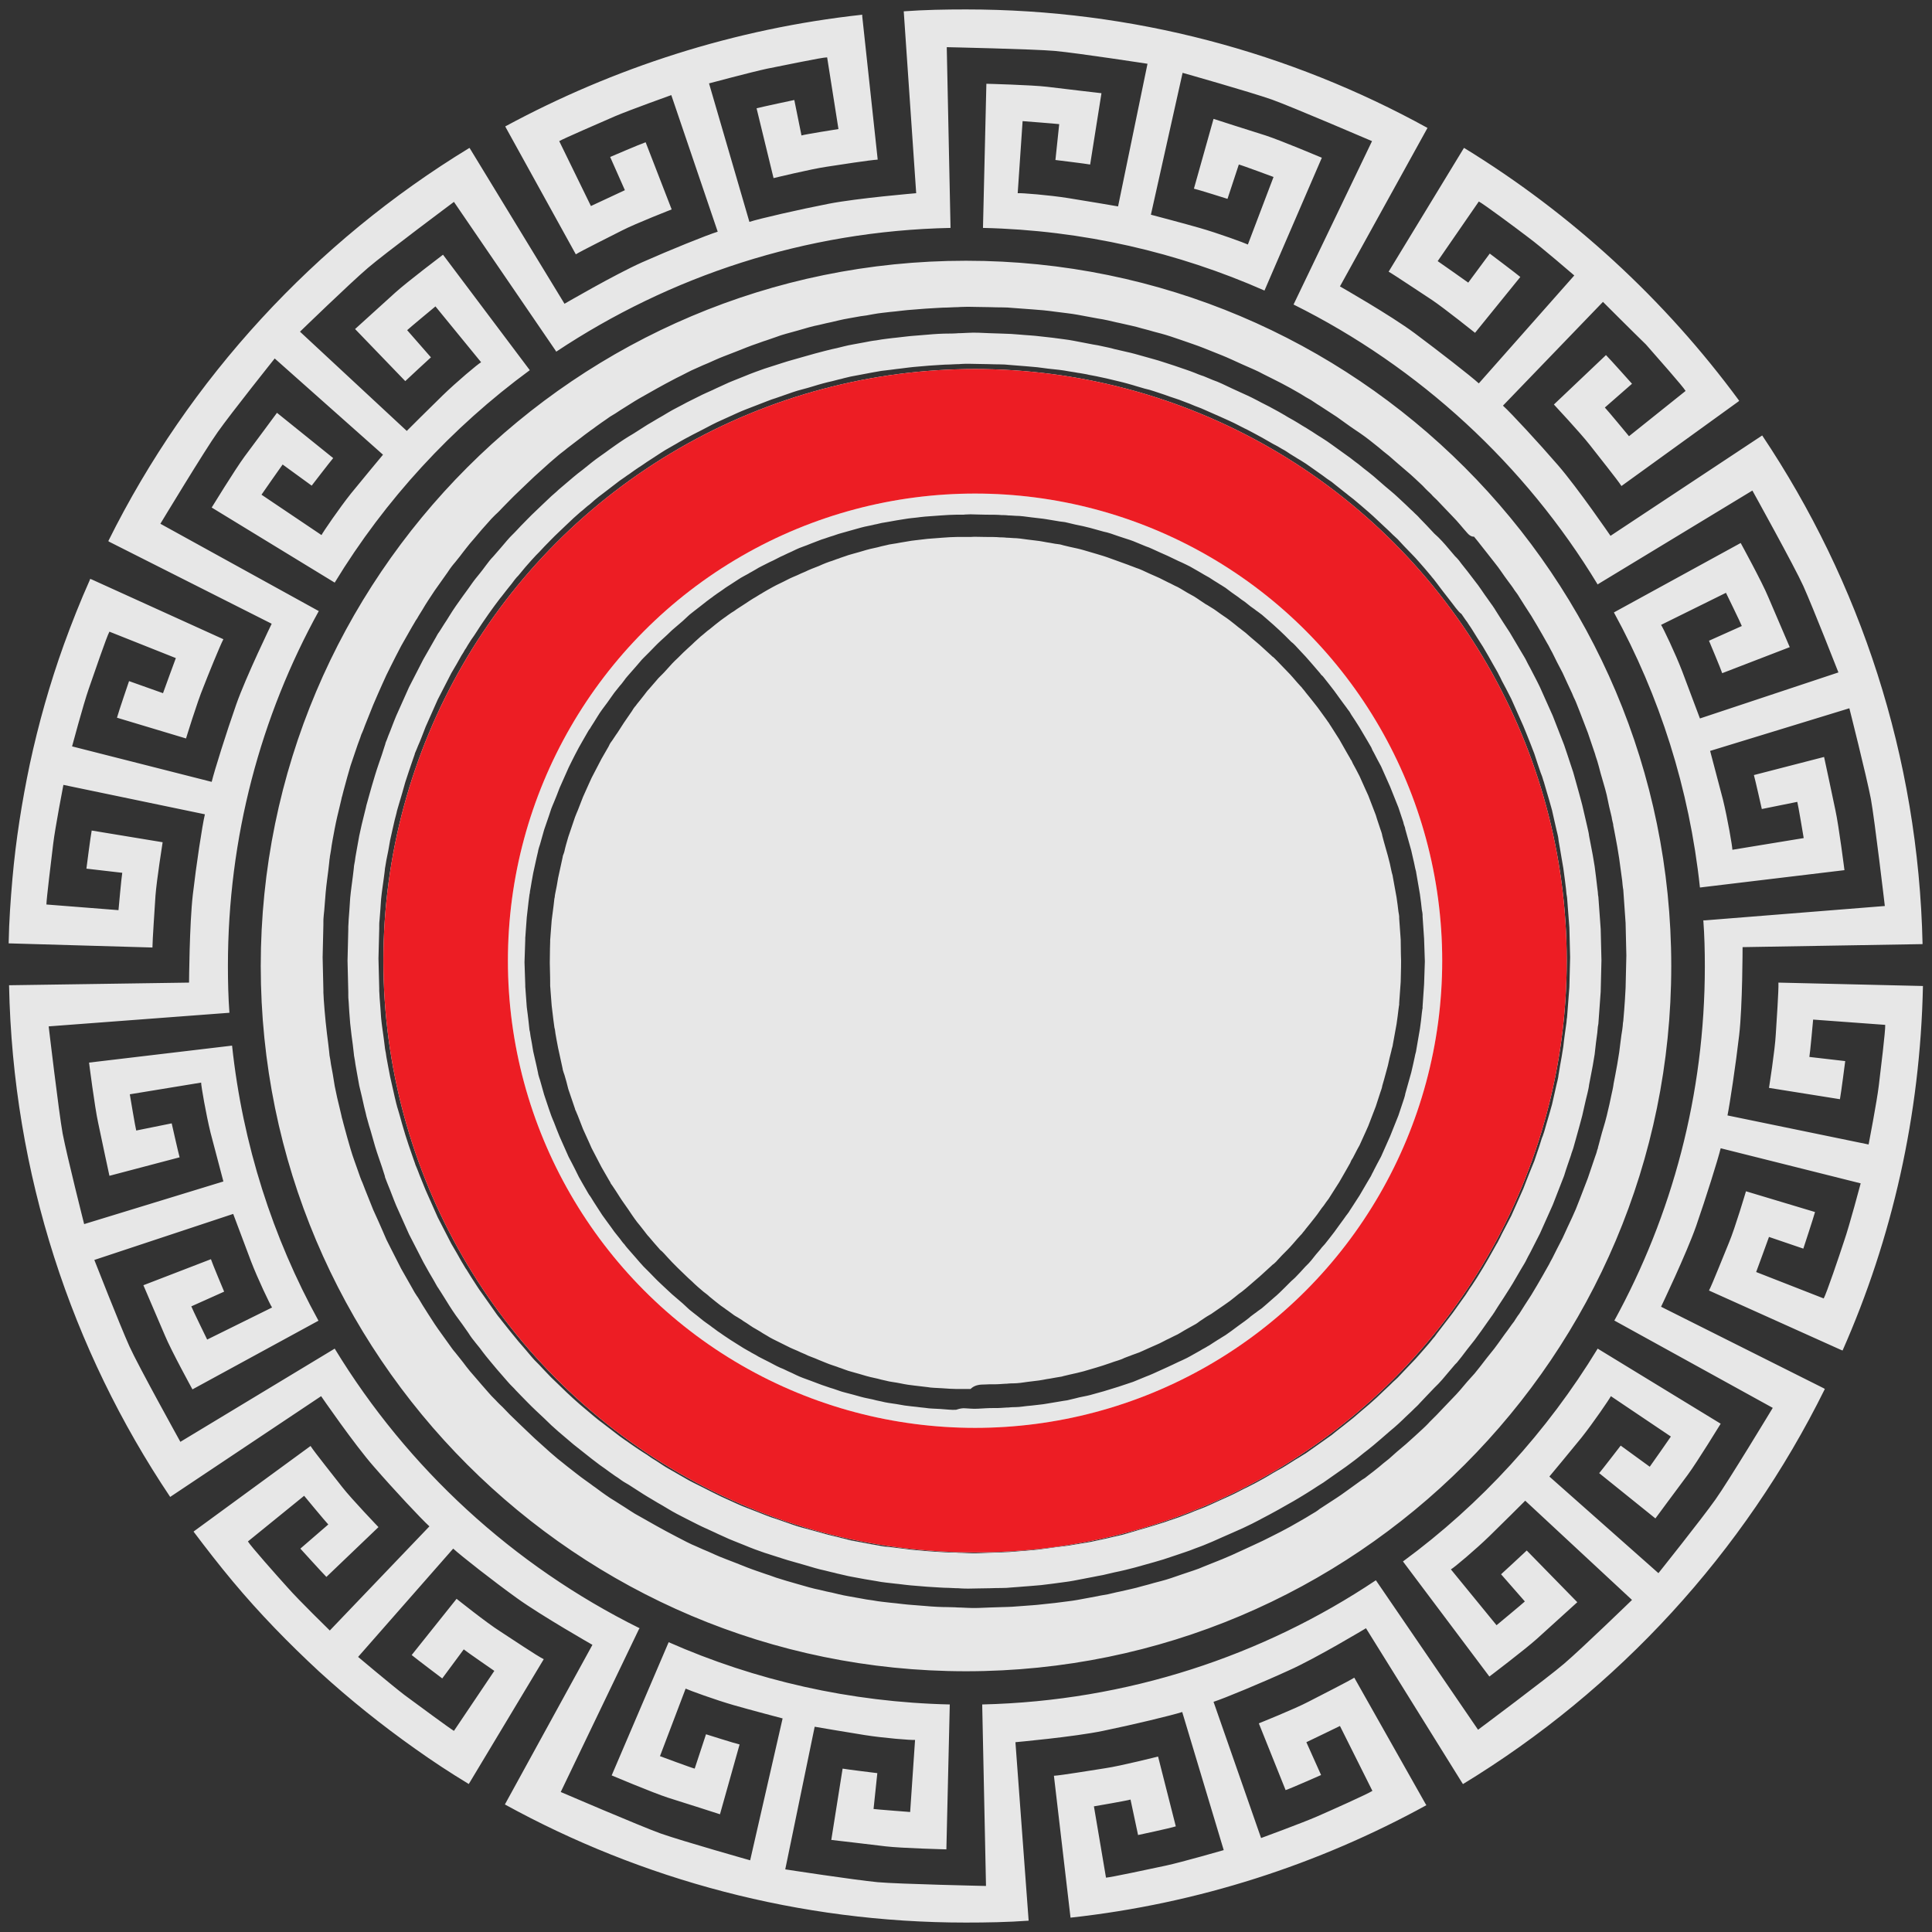 <!--?xml version="1.0" encoding="utf-8"?--> 
<!-- Generator: Adobe Illustrator 27.6.1, SVG Export Plug-In . SVG Version: 6.00 Build 0)  -->
<svg version="1.1" id="Layer_1" xmlns="http://www.w3.org/2000/svg" xmlns:xlink="http://www.w3.org/1999/xlink" x="0px" y="0px" viewBox="0 0 512 512" style="" xml:space="preserve">
<rect x="0" y="0" width="512" height="512" fill="#333333" stroke="none"/>
<style type="text/css">
/*-------------shield-------------*/
.st4 {
  fill: #e7e7e7;
}
</style>
/*-------------shield-------------*/
<path class="st4" d="M127.1,272.5l-22.1,3.1c0,0-0.1-0.7-0.2-1.9c-0.1-1.1-0.4-2.6-0.5-4.1c-0.2-3-0.5-6-0.5-6l22.2-1.3
	c0,0,0.2,2.6,0.4,5.2c0.1,1.3,0.3,2.6,0.4,3.5C127,271.8,127.1,272.5,127.1,272.5z M131.7,215.1c0.8-2.4,1.6-4.9,1.6-4.9l-21-7.4
	c0,0-0.2,0.7-0.6,1.8c-0.4,1.1-0.9,2.5-1.3,3.9c-0.8,2.9-1.6,5.8-1.6,5.8l21.5,5.7C130.3,220.1,131,217.6,131.7,215.1z M126.5,241
	c0.3-2.6,0.6-5.1,0.6-5.1l-22.1-3.1c0,0-0.1,0.7-0.2,1.9c-0.1,1.1-0.4,2.6-0.5,4.1c-0.2,3-0.5,6-0.5,6l22.2,1.3
	C126.1,246.1,126.3,243.5,126.5,241z M125.8,254.2c0.1-2.6,0.1-5.2,0.1-5.2l-22.3-0.9c0,0-0.1,3-0.1,6c0.1,3,0.1,6,0.1,6l22.3-0.9
	C125.9,259.3,125.9,256.7,125.8,254.2z M128.4,227.9c0.2-1.3,0.6-2.5,0.8-3.5c0.2-0.9,0.4-1.6,0.4-1.6l-21.6-5.2
	c0,0-0.2,0.7-0.4,1.8c-0.2,1.1-0.6,2.6-0.9,4c-0.5,3-1.1,5.9-1.1,5.9l22,3.5C127.5,233,128,230.4,128.4,227.9z M146.9,182.5
	c0.5-0.8,1.2-1.9,1.9-3c1.5-2.1,3-4.2,3-4.2l-17.9-13.3c0,0-1.7,2.5-3.5,4.9c-0.9,1.2-1.6,2.5-2.3,3.5c-0.6,1-1,1.6-1,1.6l18.9,11.8
	C146,183.9,146.3,183.4,146.9,182.5z M136.2,202.7c1.1-2.4,2.1-4.7,2.1-4.7l-20.2-9.5c0,0-1.2,2.8-2.5,5.5c-1.1,2.8-2.2,5.6-2.2,5.6
	l20.8,7.8C134.3,207.5,135.2,205.1,136.2,202.7z M141.9,190.8c1.3-2.2,2.6-4.5,2.6-4.5l-19.1-11.4c0,0-1.5,2.6-3,5.2
	c-1.4,2.7-2.8,5.4-2.8,5.4l20,9.9C139.5,195.4,140.7,193.1,141.9,190.8z M131.7,293.2c-0.7-2.5-1.4-5-1.4-5l-21.5,5.7
	c0,0,0.8,2.9,1.6,5.8c0.4,1.4,1,2.9,1.3,3.9c0.4,1.1,0.6,1.8,0.6,1.8l21-7.4C133.3,298.1,132.5,295.7,131.7,293.2z M169.2,352.2
	c-0.2-0.2-0.5-0.5-0.8-0.8c-0.7-0.7-1.6-1.6-2.6-2.5c-0.5-0.4-0.9-0.9-1.4-1.3c-0.4-0.4-0.8-0.8-1.1-1.2c-0.7-0.7-1.1-1.2-1.1-1.2
	L146,360.6c0,0,0.5,0.5,1.3,1.4c0.4,0.4,0.8,0.9,1.3,1.4c0.5,0.5,1.1,1,1.6,1.5c1.1,1,2.2,2.1,3,2.9c0.4,0.4,0.8,0.7,1,0.9
	c0.2,0.2,0.4,0.3,0.4,0.3l14.9-16.5C169.5,352.5,169.4,352.4,169.2,352.2z M148.8,328.8c-0.8-1-1.4-2.2-1.9-3
	c-0.5-0.8-0.9-1.4-0.9-1.4l-18.9,11.8c0,0,0.4,0.6,1,1.6c0.6,0.9,1.4,2.2,2.3,3.5c1.7,2.5,3.5,4.9,3.5,4.9l17.9-13.3
	C151.8,333,150.3,330.9,148.8,328.8z M156.8,339.3c-0.9-1-1.6-2-2.2-2.8c-0.6-0.8-1-1.3-1-1.3L136,348.9c0,0,0.5,0.6,1.2,1.5
	c0.7,0.9,1.6,2.1,2.6,3.2c2,2.3,3.9,4.6,3.9,4.6l16.5-15C160.2,343.2,158.5,341.2,156.8,339.3z M129.2,283.9
	c-0.2-0.9-0.5-2.2-0.8-3.5c-0.5-2.5-0.9-5.1-0.9-5.1l-22,3.5c0,0,0.5,3,1.1,5.9c0.3,1.5,0.7,2.9,0.9,4c0.3,1.1,0.4,1.8,0.4,1.8
	l21.6-5.2C129.6,285.5,129.4,284.8,129.2,283.9z M179.4,360.6c-0.2-0.2-0.6-0.4-0.9-0.7c-0.8-0.6-1.8-1.4-2.8-2.2
	c-0.5-0.4-1-0.8-1.5-1.2c-0.5-0.4-0.9-0.8-1.3-1.1c-0.7-0.6-1.2-1.1-1.2-1.1l-14.6,16.8c0,0,0.6,0.5,1.4,1.2
	c0.4,0.4,0.9,0.8,1.5,1.3c0.6,0.4,1.1,0.9,1.7,1.4c1.2,0.9,2.4,1.9,3.3,2.6c0.4,0.4,0.8,0.6,1.1,0.8c0.3,0.2,0.4,0.3,0.4,0.3
	l13.2-17.9C179.8,360.8,179.7,360.7,179.4,360.6z M141.9,317.5c-1.2-2.3-2.4-4.6-2.4-4.6l-20,9.9c0,0,1.4,2.7,2.8,5.4
	c1.5,2.6,3,5.2,3,5.2l19.1-11.4C144.5,322,143.2,319.7,141.9,317.5z M154.6,171.8c0.6-0.8,1.4-1.8,2.2-2.8c1.7-2,3.4-3.9,3.4-3.9
	l-16.5-15c0,0-2,2.3-3.9,4.6c-1,1.1-1.9,2.3-2.6,3.2c-0.7,0.9-1.2,1.5-1.2,1.5l17.6,13.6C153.6,173.1,154,172.6,154.6,171.8z
	 M136.2,305.6c-0.9-2.4-1.9-4.8-1.9-4.8l-20.8,7.8c0,0,1.1,2.8,2.2,5.6c1.2,2.8,2.5,5.5,2.5,5.5l20.2-9.5
	C138.3,310.3,137.2,308,136.2,305.6z M284.3,124.3c1,0.1,2.2,0.5,3.5,0.8c1.3,0.3,2.5,0.6,3.5,0.8c0.9,0.3,1.6,0.4,1.6,0.4l5.8-21.5
	c0,0-0.7-0.2-1.8-0.5c-1.1-0.3-2.6-0.6-4-0.9c-1.5-0.3-2.9-0.7-4.1-0.9c-1.1-0.2-1.9-0.3-1.9-0.3l-4.1,21.9
	C282.7,124,283.3,124.1,284.3,124.3z M274.7,122.8c1.3,0.2,2.6,0.3,3.5,0.4c1,0.2,1.6,0.3,1.6,0.3l3.6-22c0,0-0.7-0.1-1.9-0.3
	c-1.1-0.1-2.6-0.3-4.1-0.5c-1.5-0.2-3-0.4-4.1-0.5c-1.1-0.1-1.9-0.1-1.9-0.1l-1.9,22.2c0,0,0.6,0,1.6,0.1
	C272.2,122.4,273.5,122.6,274.7,122.8z M309.5,132c0.9,0.4,2.1,0.9,3.2,1.4c1.2,0.5,2.4,1,3.2,1.5c0.9,0.4,1.4,0.7,1.4,0.7l10-19.9
	c0,0-0.7-0.3-1.7-0.9c-1-0.5-2.4-1.1-3.8-1.7c-1.4-0.6-2.7-1.3-3.8-1.7c-1.1-0.4-1.8-0.7-1.8-0.7l-8.4,20.6
	C308,131.4,308.6,131.7,309.5,132z M321.4,137.7c0.8,0.5,2,1.1,3.1,1.8c2.3,1.2,4.4,2.7,4.4,2.7l11.9-18.8c0,0-2.5-1.7-5.2-3.1
	c-1.3-0.8-2.6-1.5-3.6-2.1c-1-0.5-1.7-0.9-1.7-0.9L320,137C320,137,320.5,137.3,321.4,137.7z M189.4,367.3c-0.8-0.5-1.9-1.2-3-1.9
	c-1.1-0.7-2.2-1.4-3-2c-0.8-0.6-1.3-0.9-1.3-0.9l-12.8,18.2c0,0,0.6,0.4,1.5,1.1c0.9,0.7,2.2,1.5,3.5,2.3c1.3,0.8,2.5,1.6,3.5,2.2
	c1,0.6,1.6,1,1.6,1l11.4-19.2C190.8,368.1,190.2,367.8,189.4,367.3z M297.1,127.5c0.9,0.3,2.1,0.7,3.4,1.1c1.2,0.4,2.4,0.8,3.4,1.1
	c0.9,0.4,1.5,0.6,1.5,0.6l7.9-20.8c0,0-0.7-0.3-1.8-0.7c-1.1-0.4-2.5-0.8-3.9-1.3c-1.4-0.5-2.8-1-3.9-1.3c-1.1-0.3-1.8-0.5-1.8-0.5
	l-6.3,21.4C295.5,127.1,296.2,127.3,297.1,127.5z M352.1,160.7c0.2,0.2,0.5,0.5,0.8,0.8c0.7,0.7,1.6,1.6,2.5,2.6
	c0.9,0.9,1.7,1.9,2.4,2.6c0.6,0.7,1.1,1.2,1.1,1.2l16.9-14.5c0,0-0.5-0.6-1.2-1.4c-0.7-0.9-1.7-2-2.8-3.1c-1-1.1-2.1-2.2-2.9-3
	c-0.4-0.4-0.7-0.7-0.9-1c-0.2-0.2-0.4-0.4-0.4-0.4l-15.7,15.8C351.8,160.4,351.9,160.5,352.1,160.7z M343.2,152.6
	c0.7,0.6,1.7,1.5,2.7,2.3c0.5,0.4,1,0.8,1.4,1.2c0.4,0.4,0.8,0.8,1.2,1.1c0.7,0.7,1.2,1.1,1.2,1.1l15.4-16.1c0,0-0.5-0.5-1.4-1.3
	c-0.4-0.4-0.9-0.8-1.4-1.3c-0.5-0.5-1.1-1-1.7-1.5c-1.1-1-2.3-2-3.1-2.7c-0.8-0.8-1.4-1.2-1.4-1.2L342,151.5
	C342,151.5,342.5,151.9,343.2,152.6z M331.7,143.9c0.2,0.2,0.6,0.4,1,0.6c0.8,0.6,1.8,1.3,2.9,2.1c1.1,0.7,2.1,1.5,2.9,2.1
	c0.8,0.6,1.3,1,1.3,1l13.7-17.5c0,0-0.6-0.5-1.5-1.2c-0.9-0.7-2.1-1.6-3.3-2.5c-1.2-0.9-2.5-1.7-3.4-2.4c-0.5-0.3-0.9-0.6-1.1-0.8
	c-0.3-0.2-0.4-0.3-0.4-0.3l-12.3,18.6C331.3,143.7,331.5,143.8,331.7,143.9z M219,127.7c0.9-0.3,2.2-0.6,3.4-1
	c1.2-0.3,2.5-0.7,3.4-0.9c0.9-0.2,1.6-0.4,1.6-0.4l-5.2-21.7c0,0-0.7,0.2-1.8,0.4c-1.1,0.2-2.5,0.7-4,1.1c-1.5,0.4-2.9,0.8-4,1.1
	c-1.1,0.4-1.8,0.6-1.8,0.6l6.9,21.2C217.4,128.2,218.1,128,219,127.7z M258,121.7c1,0,2.3,0.1,3.6,0.1c1.3,0,2.6,0.1,3.6,0.1
	c1,0.1,1.6,0.1,1.6,0.1l1.4-22.2c0,0-0.8-0.1-1.9-0.1c-1.1,0-2.6-0.1-4.1-0.1c-1.5,0-3-0.1-4.1-0.1c-1.1,0-1.9,0-1.9,0l0.3,22.3
	C256.4,121.8,257,121.8,258,121.7z M206.6,132.2c0.9-0.4,2.1-0.8,3.3-1.3c1.2-0.5,2.4-1,3.3-1.3c0.9-0.3,1.5-0.5,1.5-0.5l-7.3-21
	c0,0-0.7,0.2-1.8,0.6c-1.1,0.4-2.5,1-3.9,1.5c-1.4,0.6-2.8,1.1-3.9,1.5c-1,0.5-1.7,0.8-1.7,0.8l8.9,20.4
	C205.1,132.9,205.7,132.6,206.6,132.2z M194.7,138c0.8-0.5,2-1,3.1-1.6c1.1-0.6,2.3-1.2,3.2-1.6c0.9-0.4,1.5-0.7,1.5-0.7l-9.4-20.2
	c0,0-0.7,0.3-1.7,0.8c-1,0.5-2.4,1.2-3.7,1.9c-1.3,0.7-2.7,1.4-3.7,1.9c-1,0.6-1.6,0.9-1.6,0.9l10.9,19.4
	C193.3,138.8,193.9,138.4,194.7,138z M173,152.9c0.4-0.3,0.8-0.7,1.3-1.1c0.5-0.4,1-0.8,1.5-1.2c1-0.8,2-1.6,2.8-2.2
	c0.4-0.3,0.7-0.5,0.9-0.7c0.2-0.2,0.4-0.3,0.4-0.3l-13.2-17.9c0,0-0.2,0.1-0.4,0.3c-0.3,0.2-0.7,0.5-1.1,0.8
	c-0.9,0.7-2.1,1.6-3.3,2.6c-0.6,0.5-1.2,0.9-1.7,1.4c-0.6,0.4-1,0.9-1.5,1.3c-0.9,0.7-1.4,1.2-1.4,1.2l14.6,16.8
	C171.7,153.9,172.2,153.5,173,152.9z M183.5,144.9c0.8-0.6,1.9-1.2,3-2c1.1-0.7,2.2-1.4,3-1.9c0.8-0.5,1.4-0.8,1.4-0.8L179.4,121
	c0,0-0.7,0.4-1.6,1c-1,0.6-2.2,1.4-3.5,2.2c-1.3,0.8-2.6,1.6-3.5,2.3c-0.9,0.7-1.5,1.1-1.5,1.1l12.8,18.2
	C182.1,145.8,182.7,145.4,183.5,144.9z M244.8,122.4c1-0.1,2.3-0.2,3.5-0.3c1.3-0.1,2.6-0.2,3.5-0.2c1,0,1.6,0,1.6,0l-0.8-22.3
	c0,0-0.8,0-1.9,0c-1.1,0-2.6,0.2-4.1,0.3c-1.5,0.1-3,0.2-4.1,0.3c-1.1,0.1-1.9,0.2-1.9,0.2l2.5,22.1
	C243.2,122.6,243.9,122.5,244.8,122.4z M163.3,161.9c0.3-0.4,0.7-0.8,1.1-1.2c0.4-0.4,0.9-0.9,1.4-1.3c0.9-0.9,1.9-1.8,2.6-2.5
	c0.4-0.3,0.6-0.6,0.8-0.8c0.2-0.2,0.3-0.3,0.3-0.3l-14.9-16.5c0,0-0.1,0.1-0.4,0.3c-0.2,0.2-0.6,0.6-1,0.9c-0.8,0.8-1.9,1.8-3,2.9
	c-0.5,0.5-1.1,1-1.6,1.5c-0.5,0.5-0.9,1-1.3,1.4c-0.8,0.8-1.3,1.4-1.3,1.4l16.2,15.3C162.2,163.1,162.6,162.6,163.3,161.9z
	 M231.8,124.4c1-0.2,2.2-0.4,3.5-0.6c1.3-0.2,2.5-0.5,3.5-0.6c1-0.1,1.6-0.2,1.6-0.2l-3-22.1c0,0-0.7,0.1-1.9,0.2
	c-1.1,0.1-2.6,0.4-4.1,0.7c-1.5,0.3-3,0.5-4.1,0.7c-1.1,0.2-1.8,0.4-1.8,0.4l4.7,21.8C230.2,124.7,230.8,124.6,231.8,124.4z
	 M377.6,311.6c-1.2,2.3-2.4,4.6-2.4,4.6l19.7,10.5c0,0,1.4-2.7,2.7-5.4c1.2-2.7,2.5-5.5,2.5-5.5l-20.4-8.9
	C379.8,306.9,378.7,309.3,377.6,311.6z M390.6,260.8c-0.2,2.6-0.4,5.2-0.4,5.2l22.2,2c0,0,0.2-3,0.4-6c0.1-3,0.2-6,0.2-6l-22.3-0.2
	C390.7,255.6,390.6,258.2,390.6,260.8z M389.3,273.9c-0.2,1.3-0.4,2.5-0.6,3.5c-0.2,1-0.3,1.6-0.3,1.6l21.9,4.2c0,0,0.1-0.7,0.3-1.9
	c0.2-1.1,0.5-2.6,0.7-4.1c0.4-3,0.8-6,0.8-6l-22.1-2.4C389.9,268.8,389.6,271.4,389.3,273.9z M390.6,247.6c0.1,2.6,0.1,5.2,0.1,5.2
	l22.3-0.2c0,0-0.1-3-0.2-6c-0.2-3-0.4-6-0.4-6l-22.2,2C390.2,242.4,390.4,245,390.6,247.6z M388.6,230.9c0.2,1,0.4,2.2,0.6,3.5
	c0.3,2.6,0.6,5.1,0.6,5.1l22.1-2.4c0,0-0.4-3-0.8-6c-0.2-1.5-0.5-3-0.7-4.1c-0.2-1.1-0.3-1.9-0.3-1.9l-21.9,4.2
	C388.4,229.3,388.5,230,388.6,230.9z M373.1,320.2c-0.5,0.8-1.1,2-1.8,3.1c-1.4,2.2-2.8,4.3-2.8,4.3l18.5,12.4c0,0,1.6-2.5,3.3-5.1
	c0.8-1.3,1.5-2.6,2.1-3.6c0.6-1,0.9-1.6,0.9-1.6l-19.4-10.9C373.9,318.8,373.6,319.3,373.1,320.2z M385.7,218.1
	c0.3,0.9,0.6,2.2,1,3.4c0.6,2.5,1.2,5,1.2,5l21.8-4.6c0,0-0.7-2.9-1.4-5.9c-0.4-1.5-0.8-2.9-1.1-4c-0.3-1.1-0.5-1.8-0.5-1.8
	l-21.4,6.3C385.3,216.5,385.4,217.1,385.7,218.1z M382.8,299.5c-0.9,2.4-1.9,4.8-1.9,4.8l20.6,8.4c0,0,1.1-2.8,2.2-5.6
	c1-2.9,1.9-5.7,1.9-5.7l-21.2-6.8C384.4,294.6,383.6,297,382.8,299.5z M386.6,286.9c-0.3,1.3-0.7,2.5-1,3.4
	c-0.3,0.9-0.4,1.6-0.4,1.6l21.4,6.3c0,0,0.2-0.7,0.5-1.8c0.3-1.1,0.7-2.5,1.1-4c0.7-2.9,1.4-5.9,1.4-5.9l-21.8-4.6
	C387.8,281.8,387.2,284.3,386.6,286.9z M365.9,331.2c-0.6,0.8-1.3,1.9-2.1,2.9c-1.6,2-3.2,4.1-3.2,4.1l17.2,14.1
	c0,0,1.9-2.4,3.7-4.7c1-1.2,1.8-2.4,2.4-3.3c0.7-0.9,1.1-1.5,1.1-1.5l-18.3-12.8C366.9,329.9,366.5,330.5,365.9,331.2z M383.9,145.4
	c1,1.2,1.7,2,1.7,2s0.2,0.2,0.5,0.5c0.3,0.3,0.7,0.8,1.2,1.5c1,1.2,2.2,2.8,3.5,4.5c1.3,1.6,2.4,3.4,3.3,4.6
	c0.9,1.3,1.5,2.1,1.5,2.1s0.1,0.2,0.4,0.6c0.2,0.4,0.6,0.9,1,1.6c0.8,1.3,2,3.1,3.1,4.8c1.1,1.8,2.1,3.6,2.9,4.9
	c0.8,1.3,1.3,2.2,1.3,2.2s0.1,0.2,0.3,0.6c0.2,0.4,0.5,1,0.9,1.7c0.7,1.4,1.7,3.2,2.6,5.1c1.7,3.8,3.4,7.6,3.4,7.6s1.5,3.8,3,7.7
	c0.7,2,1.3,3.9,1.8,5.4c0.2,0.7,0.5,1.4,0.6,1.8c0.1,0.4,0.2,0.7,0.2,0.7s0.3,1,0.7,2.5c0.4,1.5,1,3.5,1.5,5.5c0.5,2,0.9,4,1.3,5.6
	c0.2,0.8,0.3,1.4,0.4,1.8c0.1,0.4,0.1,0.7,0.1,0.7s0.2,1,0.5,2.6c0.3,1.5,0.7,3.6,1,5.6c0.3,2.1,0.5,4.1,0.7,5.7
	c0.1,0.8,0.2,1.4,0.2,1.9c0.1,0.4,0.1,0.7,0.1,0.7s0.3,4.1,0.6,8.3c0.1,4.1,0.2,8.3,0.2,8.3s-0.1,4.1-0.2,8.3
	c-0.3,4.1-0.6,8.3-0.6,8.3s0,0.3-0.1,0.7c-0.1,0.4-0.1,1.1-0.2,1.9c-0.2,1.5-0.5,3.6-0.7,5.7c-0.3,2-0.7,4.1-1,5.6
	c-0.3,1.5-0.5,2.6-0.5,2.6s0,0.3-0.1,0.7c-0.1,0.4-0.2,1.1-0.4,1.8c-0.4,1.5-0.8,3.5-1.3,5.6c-0.5,2-1.1,4-1.5,5.5
	c-0.4,1.5-0.7,2.5-0.7,2.5s-0.1,0.3-0.2,0.7c-0.1,0.4-0.4,1-0.6,1.8c-0.5,1.5-1.2,3.4-1.8,5.4c-1.5,3.9-3,7.7-3,7.7
	s-1.7,3.8-3.4,7.6c-0.9,1.8-1.9,3.7-2.6,5.1c-0.4,0.7-0.7,1.3-0.9,1.7c-0.2,0.4-0.3,0.6-0.3,0.6s-0.5,0.9-1.3,2.2
	c-0.8,1.3-1.8,3.2-2.9,4.9c-1.1,1.7-2.2,3.5-3.1,4.8c-0.4,0.7-0.8,1.2-1,1.6c-0.3,0.4-0.4,0.6-0.4,0.6s-0.6,0.8-1.5,2.1
	c-0.9,1.3-2.1,3-3.3,4.6c-1.3,1.6-2.6,3.3-3.5,4.5c-0.5,0.6-0.9,1.1-1.2,1.5c-0.3,0.3-0.5,0.5-0.5,0.5s-0.7,0.8-1.7,2
	c-1,1.2-2.3,2.8-3.8,4.2c-1.4,1.5-2.9,3-3.9,4.1c-0.5,0.6-1,1-1.3,1.3c-0.3,0.3-0.5,0.5-0.5,0.5s-0.7,0.7-1.9,1.8
	c-1.1,1.1-2.6,2.5-4.2,3.8c-1.6,1.4-3.1,2.7-4.3,3.7c-1.2,1-2,1.6-2,1.6s-0.8,0.6-2,1.6c-0.6,0.5-1.3,1-2.1,1.6
	c-0.8,0.6-1.6,1.2-2.5,1.8c-1.7,1.2-3.4,2.4-4.7,3.3c-1.3,0.8-2.2,1.4-2.2,1.4s-0.9,0.6-2.2,1.4c-0.7,0.4-1.4,0.9-2.3,1.4
	c-0.8,0.5-1.7,1-2.6,1.5c-3.6,2.1-7.3,4-7.3,4s-0.9,0.5-2.3,1.2c-1.4,0.7-3.3,1.6-5.2,2.4c-1.9,0.8-3.8,1.7-5.2,2.3
	c-1.4,0.6-2.4,1-2.4,1s-1,0.4-2.4,0.9c-1.4,0.6-3.4,1.2-5.4,1.9c-2,0.7-3.9,1.3-5.4,1.7c-1.5,0.4-2.5,0.7-2.5,0.7s-1,0.3-2.5,0.7
	c-1.5,0.4-3.5,0.9-5.5,1.3c-1,0.2-2,0.5-3,0.7c-0.9,0.2-1.8,0.3-2.6,0.5c-1.5,0.3-2.6,0.5-2.6,0.5s-1,0.2-2.6,0.5
	c-1.5,0.3-3.6,0.5-5.6,0.8c-2.1,0.3-4.1,0.5-5.7,0.6c-1.5,0.1-2.6,0.2-2.6,0.2s-1,0.1-2.6,0.2c-1.5,0.2-3.6,0.1-5.7,0.2
	c-2.1,0-4.1,0.1-5.7,0.1c-1.6,0-2.6-0.1-2.6-0.1s-1,0-2.6-0.1c-1.6,0-3.6-0.2-5.7-0.3c-2.1-0.2-4.1-0.3-5.7-0.5
	c-1.5-0.2-2.6-0.3-2.6-0.3s-1-0.1-2.6-0.3c-0.8-0.1-1.7-0.2-2.6-0.4c-1-0.2-2-0.3-3-0.5c-2-0.4-4.1-0.7-5.6-1.1
	c-1.5-0.3-2.5-0.6-2.5-0.6s-1-0.2-2.5-0.6c-1.5-0.3-3.5-0.9-5.5-1.5c-2-0.6-4-1.1-5.5-1.6c-1.5-0.5-2.5-0.8-2.5-0.8s-1-0.3-2.5-0.8
	c-1.5-0.5-3.4-1.2-5.3-2c-1.9-0.8-3.9-1.5-5.3-2.2c-1.4-0.6-2.4-1.1-2.4-1.1s-0.9-0.4-2.4-1.1c-1.4-0.6-3.3-1.6-5.1-2.5
	c-1.8-0.9-3.7-1.9-5-2.7c-1.3-0.8-2.2-1.3-2.2-1.3s-0.9-0.5-2.2-1.3c-1.4-0.8-3.1-1.9-4.8-3c-0.9-0.6-1.7-1.1-2.6-1.6
	c-0.8-0.5-1.5-1.1-2.2-1.5c-1.3-0.9-2.1-1.5-2.1-1.5s-0.8-0.6-2.1-1.5c-1.2-0.9-2.9-2.2-4.5-3.5c-0.8-0.6-1.6-1.3-2.4-1.9
	c-0.7-0.6-1.4-1.2-2-1.7c-1.2-1-2-1.7-2-1.7s-0.8-0.7-1.9-1.7c-1.1-1.1-2.6-2.5-4.1-3.9c-1.5-1.4-2.9-2.9-4-4
	c-1.1-1.1-1.8-1.9-1.8-1.9s-0.2-0.2-0.5-0.5c-0.3-0.3-0.8-0.8-1.3-1.4c-1-1.2-2.4-2.7-3.7-4.3c-0.7-0.8-1.3-1.6-1.9-2.3
	c-0.6-0.8-1.2-1.5-1.6-2.1c-1-1.2-1.6-2-1.6-2s-0.7-0.8-1.5-2.1c-0.9-1.3-2.1-3-3.3-4.6c-1.2-1.7-2.3-3.5-3.1-4.8
	c-0.8-1.3-1.4-2.2-1.4-2.2s-0.1-0.2-0.4-0.6c-0.2-0.4-0.6-1-0.9-1.6c-0.8-1.3-1.8-3.1-2.8-4.9c-1.9-3.7-3.8-7.4-3.8-7.4
	s-1.7-3.8-3.4-7.6c-0.8-1.9-1.5-3.9-2.1-5.3c-0.3-0.7-0.5-1.3-0.7-1.8c-0.2-0.4-0.2-0.7-0.2-0.7s-0.3-1-0.8-2.5
	c-0.5-1.5-1.2-3.4-1.8-5.4c-0.6-2-1.1-4-1.6-5.5c-0.2-0.7-0.4-1.4-0.5-1.8c-0.1-0.4-0.2-0.7-0.2-0.7s-0.2-1-0.6-2.5
	c-0.3-1.5-0.8-3.5-1.3-5.6c-0.4-2-0.7-4.1-1-5.6c-0.1-0.8-0.2-1.4-0.3-1.9c-0.1-0.4-0.1-0.7-0.1-0.7s-0.1-1-0.3-2.6
	c-0.2-1.5-0.5-3.6-0.7-5.7c-0.2-2.1-0.3-4.1-0.4-5.7c-0.1-0.8-0.1-1.4-0.1-1.9c0-0.5,0-0.7,0-0.7s-0.1-4.1-0.2-8.3
	c0.1-4.1,0.2-8.3,0.2-8.3s0-0.3,0-0.7c0-0.5,0.1-1.1,0.1-1.9c0.1-1.5,0.3-3.6,0.4-5.7c0.2-2.1,0.5-4.1,0.7-5.7
	c0.2-1.5,0.3-2.6,0.3-2.6s0-0.3,0.1-0.7c0.1-0.4,0.2-1.1,0.3-1.9c0.3-1.5,0.6-3.6,1-5.6c0.4-2,0.9-4,1.3-5.6
	c0.4-1.5,0.6-2.5,0.6-2.5s0.1-0.3,0.2-0.7c0.1-0.4,0.3-1.1,0.5-1.8c0.4-1.5,1-3.5,1.6-5.5c0.6-2,1.3-3.9,1.8-5.4
	c0.5-1.5,0.8-2.5,0.8-2.5s0.1-0.2,0.2-0.7c0.2-0.4,0.4-1,0.7-1.8c0.6-1.4,1.3-3.4,2.1-5.3c1.7-3.8,3.4-7.6,3.4-7.6s1.9-3.7,3.8-7.4
	c1-1.8,2.1-3.6,2.8-4.9c0.4-0.7,0.7-1.2,0.9-1.6c0.2-0.4,0.4-0.6,0.4-0.6s0.6-0.9,1.4-2.2c0.9-1.3,1.9-3.1,3.1-4.8
	c1.2-1.7,2.4-3.4,3.3-4.6c0.9-1.3,1.5-2.1,1.5-2.1s0.6-0.8,1.6-2c0.5-0.6,1-1.3,1.6-2.1c0.6-0.8,1.2-1.6,1.9-2.3
	c1.4-1.6,2.7-3.1,3.7-4.3c0.5-0.6,1-1.1,1.3-1.4c0.3-0.3,0.5-0.5,0.5-0.5s0.7-0.7,1.8-1.9c1.1-1.1,2.5-2.6,4-4
	c1.5-1.4,3-2.9,4.1-3.9c1.2-1,1.9-1.7,1.9-1.7s0.8-0.7,2-1.7c0.6-0.5,1.3-1.1,2-1.7c0.7-0.6,1.6-1.3,2.4-1.9
	c1.6-1.3,3.2-2.6,4.5-3.5c1.3-0.9,2.1-1.5,2.1-1.5s0.8-0.6,2.1-1.5c0.6-0.4,1.4-1,2.2-1.5c0.8-0.5,1.7-1.1,2.6-1.6
	c1.8-1.1,3.5-2.3,4.8-3c1.3-0.8,2.2-1.3,2.2-1.3s0.9-0.5,2.2-1.3c1.3-0.8,3.2-1.7,5-2.7c1.9-0.9,3.7-1.9,5.1-2.5
	c1.4-0.6,2.4-1.1,2.4-1.1s0.9-0.4,2.4-1.1c1.4-0.7,3.4-1.4,5.3-2.2c1.9-0.8,3.9-1.5,5.3-2c1.5-0.5,2.5-0.8,2.5-0.8s1-0.3,2.5-0.8
	c1.5-0.5,3.5-1,5.5-1.6c2-0.6,4-1.1,5.5-1.5c1.5-0.4,2.5-0.6,2.5-0.6s1-0.2,2.5-0.6c1.5-0.4,3.6-0.7,5.6-1.1c1-0.2,2-0.4,3-0.5
	c1-0.2,1.9-0.3,2.6-0.4c1.5-0.2,2.6-0.3,2.6-0.3s1-0.1,2.6-0.3c1.5-0.2,3.6-0.3,5.7-0.5c2.1-0.2,4.1-0.3,5.7-0.3
	c1.6,0,2.6-0.1,2.6-0.1s1,0,2.6-0.1c1.6-0.1,3.6,0,5.7,0.1c2.1,0.1,4.1,0.1,5.7,0.2c1.5,0.1,2.6,0.2,2.6,0.2s1,0.1,2.6,0.2
	c1.6,0.1,3.6,0.4,5.7,0.6c2.1,0.3,4.1,0.5,5.6,0.8c1.5,0.3,2.6,0.5,2.6,0.5s1,0.2,2.6,0.5c0.8,0.1,1.7,0.3,2.6,0.5
	c0.9,0.2,2,0.4,3,0.7c2,0.5,4.1,0.9,5.5,1.3c1.5,0.4,2.5,0.7,2.5,0.7s1,0.3,2.5,0.7c1.5,0.4,3.5,1.1,5.4,1.7c2,0.7,3.9,1.3,5.4,1.9
	c1.4,0.6,2.4,0.9,2.4,0.9s1,0.4,2.4,1c1.5,0.5,3.3,1.4,5.2,2.3c1.9,0.9,3.8,1.7,5.2,2.4c1.4,0.7,2.3,1.2,2.3,1.2s3.7,1.8,7.3,4
	c0.9,0.5,1.8,1,2.6,1.5c0.8,0.5,1.6,1,2.3,1.4c1.3,0.8,2.2,1.4,2.2,1.4s0.9,0.6,2.2,1.4c1.3,0.8,3,2.1,4.7,3.3
	c0.8,0.6,1.7,1.2,2.5,1.8c0.8,0.6,1.5,1.2,2.1,1.6c1.2,1,2,1.6,2,1.6s0.8,0.6,2,1.6c1.2,1,2.7,2.4,4.3,3.7c1.6,1.3,3.1,2.8,4.2,3.8
	c1.1,1.1,1.9,1.8,1.9,1.8s0.2,0.2,0.5,0.5c0.3,0.3,0.8,0.7,1.3,1.3c1.1,1.1,2.5,2.6,3.9,4.1C381.5,142.6,382.9,144.2,383.9,145.4z
	 M384.1,158.9c-1.2-1.5-2.4-3.1-3.3-4.3c-0.5-0.6-0.8-1.1-1.1-1.4c-0.3-0.3-0.4-0.5-0.4-0.5s-0.6-0.7-1.6-1.9c-1-1.1-2.2-2.6-3.6-4
	c-1.4-1.4-2.7-2.8-3.7-3.9c-0.5-0.5-1-0.9-1.3-1.2c-0.3-0.3-0.5-0.5-0.5-0.5s-0.7-0.7-1.8-1.7c-1.1-1-2.5-2.4-4-3.7
	c-1.5-1.3-3-2.6-4.1-3.5c-1.2-0.9-1.9-1.5-1.9-1.5s-0.8-0.6-1.9-1.5c-0.6-0.5-1.3-1-2-1.6c-0.8-0.5-1.6-1.1-2.4-1.7
	c-1.6-1.1-3.2-2.3-4.4-3.1c-1.2-0.8-2.1-1.3-2.1-1.3s-0.8-0.5-2.1-1.3c-0.6-0.4-1.3-0.9-2.1-1.3c-0.8-0.5-1.7-1-2.5-1.4
	c-3.4-2-6.9-3.8-6.9-3.8s-0.9-0.4-2.2-1.1c-1.3-0.7-3.1-1.5-4.9-2.3c-1.8-0.8-3.6-1.6-5-2.2c-1.4-0.5-2.3-0.9-2.3-0.9
	s-0.9-0.4-2.3-0.9c-1.4-0.6-3.3-1.1-5.1-1.8c-1.9-0.6-3.7-1.3-5.2-1.6c-1.4-0.4-2.4-0.7-2.4-0.7s-0.9-0.3-2.4-0.7
	c-1.4-0.4-3.3-0.8-5.3-1.3c-1-0.2-1.9-0.4-2.8-0.6c-0.9-0.2-1.8-0.3-2.5-0.5c-1.5-0.3-2.4-0.4-2.4-0.4s-1-0.2-2.4-0.4
	c-1.5-0.3-3.4-0.5-5.4-0.7c-2-0.3-3.9-0.5-5.4-0.6c-1.5-0.1-2.5-0.2-2.5-0.2s-1-0.1-2.5-0.2c-1.5-0.2-3.4-0.1-5.4-0.2
	c-2,0-3.9-0.1-5.4-0.1c-1.5,0-2.5,0.1-2.5,0.1s-1,0-2.5,0.1c-1.5,0-3.4,0.2-5.4,0.3c-2,0.2-3.9,0.3-5.4,0.5
	c-1.5,0.2-2.4,0.3-2.4,0.3s-1,0.1-2.4,0.3c-0.7,0.1-1.6,0.2-2.5,0.3c-0.9,0.2-1.9,0.3-2.8,0.5c-1.9,0.4-3.9,0.7-5.3,1
	c-1.4,0.3-2.4,0.6-2.4,0.6s-1,0.2-2.4,0.6c-1.4,0.3-3.3,0.8-5.2,1.4c-1.9,0.6-3.8,1-5.2,1.5c-1.4,0.5-2.3,0.8-2.3,0.8
	s-0.9,0.3-2.3,0.8c-1.4,0.4-3.2,1.2-5.1,1.9c-1.8,0.7-3.7,1.4-5,2c-1.3,0.6-2.2,1-2.2,1s-0.9,0.4-2.2,1c-1.4,0.6-3.1,1.5-4.8,2.4
	c-1.8,0.9-3.5,1.8-4.8,2.5c-1.3,0.7-2.1,1.2-2.1,1.2s-0.9,0.5-2.1,1.2c-1.3,0.7-2.9,1.8-4.6,2.9c-0.8,0.5-1.7,1.1-2.4,1.6
	c-0.8,0.5-1.5,1-2.1,1.4c-1.2,0.9-2,1.4-2,1.4s-0.8,0.6-2,1.4c-1.2,0.9-2.7,2.1-4.3,3.3c-0.8,0.6-1.6,1.2-2.3,1.8
	c-0.7,0.6-1.3,1.2-1.9,1.6c-1.1,1-1.9,1.6-1.9,1.6s-0.7,0.6-1.8,1.6c-1.1,1-2.5,2.4-3.9,3.7c-1.4,1.3-2.8,2.8-3.8,3.8
	c-1,1.1-1.7,1.8-1.7,1.8s-0.2,0.2-0.5,0.5c-0.3,0.3-0.7,0.8-1.2,1.3c-1,1.1-2.3,2.6-3.5,4.1c-0.7,0.7-1.3,1.5-1.8,2.2
	c-0.6,0.7-1.1,1.4-1.6,2c-0.9,1.2-1.5,1.9-1.5,1.9s-0.6,0.8-1.5,2c-0.9,1.2-2,2.8-3.1,4.4c-1.1,1.6-2.1,3.3-3,4.5
	c-0.8,1.2-1.3,2.1-1.3,2.1s-0.1,0.2-0.4,0.6c-0.2,0.4-0.5,0.9-0.9,1.5c-0.7,1.3-1.7,3-2.7,4.7c-1.8,3.5-3.6,7-3.6,7
	s-1.6,3.6-3.2,7.2c-0.7,1.8-1.4,3.7-2,5c-0.3,0.7-0.5,1.3-0.7,1.7c-0.2,0.4-0.2,0.6-0.2,0.6s-0.3,0.9-0.8,2.3
	c-0.5,1.4-1.1,3.3-1.7,5.1c-0.5,1.9-1.1,3.8-1.5,5.2c-0.2,0.7-0.4,1.3-0.5,1.7c-0.1,0.4-0.2,0.7-0.2,0.7s-0.2,1-0.6,2.4
	c-0.3,1.4-0.8,3.4-1.2,5.3c-0.3,1.9-0.7,3.9-1,5.3c-0.1,0.7-0.2,1.3-0.3,1.8c-0.1,0.4-0.1,0.7-0.1,0.7s-0.1,1-0.3,2.4
	c-0.2,1.5-0.5,3.4-0.7,5.4c-0.1,2-0.3,3.9-0.4,5.4c-0.1,0.7-0.1,1.3-0.1,1.8c0,0.4,0,0.7,0,0.7s-0.1,3.9-0.2,7.9
	c0.1,3.9,0.2,7.9,0.2,7.9s0,0.2,0,0.7c0,0.4,0.1,1,0.1,1.8c0.1,1.5,0.3,3.4,0.4,5.4c0.2,2,0.5,3.9,0.7,5.4c0.2,1.5,0.3,2.4,0.3,2.4
	s0,0.2,0.1,0.7c0.1,0.4,0.2,1,0.3,1.8c0.3,1.5,0.6,3.4,1,5.3c0.4,1.9,0.9,3.8,1.2,5.3c0.3,1.4,0.6,2.4,0.6,2.4s0,0.2,0.2,0.7
	c0.1,0.4,0.3,1,0.5,1.7c0.4,1.4,0.9,3.3,1.5,5.2c0.6,1.9,1.2,3.7,1.7,5.1c0.5,1.4,0.8,2.3,0.8,2.3s0.1,0.2,0.2,0.6
	c0.2,0.4,0.4,1,0.7,1.7c0.5,1.4,1.3,3.2,2,5c1.6,3.6,3.2,7.2,3.2,7.2s1.8,3.5,3.6,7c1,1.7,2,3.4,2.7,4.7c0.4,0.6,0.7,1.2,0.9,1.5
	c0.2,0.4,0.4,0.6,0.4,0.6s0.5,0.8,1.3,2.1c0.8,1.2,1.8,2.9,3,4.5c1.1,1.6,2.3,3.2,3.1,4.4c0.8,1.2,1.5,2,1.5,2s0.6,0.8,1.5,1.9
	c0.5,0.6,1,1.3,1.6,2c0.6,0.7,1.2,1.5,1.8,2.2c1.3,1.5,2.6,3,3.5,4.1c0.5,0.6,0.9,1,1.2,1.3c0.3,0.3,0.5,0.5,0.5,0.5
	s0.7,0.7,1.7,1.8c1,1.1,2.4,2.5,3.8,3.8c1.4,1.4,2.8,2.7,3.9,3.7c1.1,1,1.8,1.6,1.8,1.6s0.7,0.6,1.9,1.6c0.6,0.5,1.2,1,1.9,1.6
	c0.7,0.6,1.5,1.2,2.3,1.8c1.6,1.2,3.1,2.4,4.3,3.3c1.2,0.9,2,1.4,2,1.4s0.8,0.6,2,1.4c0.6,0.4,1.3,0.9,2.1,1.4
	c0.8,0.5,1.6,1,2.4,1.6c1.7,1,3.3,2.2,4.6,2.9c1.3,0.7,2.1,1.2,2.1,1.2s0.9,0.5,2.1,1.2c1.3,0.8,3,1.6,4.8,2.5
	c1.8,0.9,3.5,1.8,4.8,2.4c1.3,0.6,2.2,1,2.2,1s0.9,0.4,2.2,1c1.3,0.6,3.2,1.3,5,2c1.8,0.7,3.7,1.5,5.1,1.9c1.4,0.5,2.3,0.8,2.3,0.8
	s0.9,0.3,2.3,0.8c1.4,0.5,3.3,1,5.2,1.5c1.9,0.5,3.8,1.1,5.2,1.4c1.4,0.3,2.4,0.6,2.4,0.6s1,0.2,2.4,0.6c1.4,0.3,3.4,0.6,5.3,1
	c1,0.2,1.9,0.3,2.8,0.5c0.9,0.2,1.8,0.2,2.5,0.3c1.5,0.2,2.4,0.3,2.4,0.3s1,0.1,2.4,0.3c1.5,0.2,3.4,0.3,5.4,0.5
	c2,0.1,3.9,0.3,5.4,0.3c1.5,0,2.5,0.1,2.5,0.1s1,0,2.5,0.1c1.5,0.1,3.4,0,5.4-0.1c2-0.1,3.9-0.1,5.4-0.2c1.5-0.1,2.5-0.2,2.5-0.2
	s1-0.1,2.5-0.2c1.5-0.1,3.4-0.3,5.4-0.6c1.9-0.3,3.9-0.5,5.4-0.7c1.5-0.3,2.4-0.4,2.4-0.4s1-0.2,2.4-0.4c0.7-0.1,1.6-0.3,2.5-0.5
	c0.9-0.2,1.9-0.4,2.8-0.6c1.9-0.5,3.8-0.8,5.3-1.3c1.4-0.4,2.4-0.7,2.4-0.7s0.9-0.3,2.4-0.7c1.4-0.4,3.3-1,5.2-1.6
	c1.9-0.7,3.7-1.2,5.1-1.8c1.4-0.5,2.3-0.9,2.3-0.9s0.9-0.4,2.3-0.9c1.4-0.5,3.2-1.4,5-2.2c1.8-0.8,3.6-1.6,4.9-2.3
	c1.3-0.7,2.2-1.1,2.2-1.1s3.5-1.7,6.9-3.8c0.9-0.5,1.7-1,2.5-1.4c0.8-0.5,1.5-0.9,2.1-1.3c1.2-0.8,2.1-1.3,2.1-1.3s0.8-0.5,2.1-1.3
	c1.2-0.8,2.8-2,4.4-3.1c0.8-0.6,1.6-1.1,2.4-1.7c0.7-0.6,1.4-1.1,2-1.6c1.2-0.9,1.9-1.5,1.9-1.5s0.8-0.6,1.9-1.5
	c1.1-1,2.6-2.2,4.1-3.5c1.5-1.3,2.9-2.6,4-3.7c1.1-1,1.8-1.7,1.8-1.7s0.2-0.2,0.5-0.5c0.3-0.3,0.8-0.7,1.3-1.2
	c1-1.1,2.4-2.5,3.7-3.9c1.4-1.4,2.6-2.9,3.6-4c1-1.1,1.6-1.9,1.6-1.9s0.2-0.2,0.4-0.5c0.3-0.3,0.7-0.8,1.1-1.4
	c0.9-1.2,2.1-2.7,3.3-4.3c1.2-1.5,2.3-3.2,3.2-4.4c0.9-1.2,1.4-2,1.4-2s0.1-0.2,0.4-0.6c0.2-0.4,0.6-0.9,1-1.5
	c0.8-1.2,1.9-2.9,2.9-4.6c1-1.7,2-3.4,2.7-4.7c0.7-1.3,1.2-2.1,1.2-2.1s0.1-0.2,0.3-0.6c0.2-0.4,0.5-0.9,0.8-1.6
	c0.7-1.3,1.6-3.1,2.5-4.8c1.6-3.6,3.2-7.2,3.2-7.2s1.4-3.7,2.9-7.3c0.6-1.9,1.3-3.7,1.7-5.1c0.2-0.7,0.4-1.3,0.6-1.7
	c0.1-0.4,0.2-0.6,0.2-0.6s0.3-0.9,0.7-2.4c0.4-1.4,1-3.3,1.5-5.2c0.4-1.9,0.9-3.8,1.2-5.3c0.2-0.7,0.3-1.3,0.4-1.7
	c0.1-0.4,0.1-0.7,0.1-0.7s0.2-1,0.4-2.4c0.3-1.5,0.6-3.4,0.9-5.3c0.2-2,0.5-3.9,0.7-5.4c0.1-0.7,0.2-1.3,0.2-1.8
	c0.1-0.4,0.1-0.7,0.1-0.7s0.3-3.9,0.6-7.8c0.1-3.9,0.2-7.9,0.2-7.9s-0.1-3.9-0.2-7.9c-0.3-3.9-0.6-7.8-0.6-7.8s0-0.2-0.1-0.7
	c-0.1-0.4-0.1-1-0.2-1.8c-0.2-1.5-0.4-3.4-0.7-5.4c-0.3-1.9-0.7-3.9-0.9-5.3c-0.3-1.5-0.4-2.4-0.4-2.4s0-0.2-0.1-0.7
	c-0.1-0.4-0.2-1-0.4-1.7c-0.3-1.4-0.8-3.4-1.2-5.3c-0.5-1.9-1.1-3.8-1.5-5.2c-0.4-1.4-0.7-2.4-0.7-2.4s-0.1-0.2-0.2-0.6
	c-0.1-0.4-0.3-1-0.6-1.7c-0.5-1.4-1.1-3.3-1.7-5.1c-1.4-3.7-2.9-7.3-2.9-7.3s-1.6-3.6-3.2-7.2c-0.9-1.8-1.8-3.5-2.5-4.8
	c-0.3-0.7-0.6-1.2-0.8-1.6c-0.2-0.4-0.3-0.6-0.3-0.6s-0.5-0.9-1.2-2.1c-0.7-1.3-1.7-3-2.7-4.7c-1.1-1.7-2.1-3.3-2.9-4.6
	c-0.4-0.6-0.7-1.1-1-1.5c-0.2-0.4-0.4-0.6-0.4-0.6s-0.6-0.8-1.4-2C386.4,162.1,385.3,160.4,384.1,158.9z M442.9,256
	c0,103.2-83.7,186.9-186.9,186.9S69.1,359.2,69.1,256S152.8,69.1,256,69.1S442.9,152.8,442.9,256z M388.8,141.2
	c-1.1-1.2-2.4-2.9-3.9-4.4c-1.5-1.6-3-3.1-4.1-4.3c-0.6-0.6-1.1-1-1.4-1.4c-0.3-0.3-0.5-0.5-0.5-0.5s-0.8-0.7-1.9-1.9
	c-1.2-1.1-2.7-2.6-4.4-4c-1.6-1.4-3.3-2.8-4.5-3.9c-1.3-1-2.1-1.7-2.1-1.7s-0.8-0.7-2.1-1.7c-0.6-0.5-1.4-1.1-2.2-1.7
	c-0.8-0.6-1.7-1.2-2.6-1.8c-1.8-1.2-3.5-2.5-4.8-3.4c-1.4-0.9-2.3-1.5-2.3-1.5s-0.9-0.6-2.3-1.5c-0.7-0.4-1.5-1-2.3-1.5
	c-0.9-0.5-1.8-1-2.7-1.6c-3.7-2.2-7.6-4.1-7.6-4.1s-1-0.5-2.4-1.2c-1.4-0.8-3.4-1.6-5.4-2.5c-2-0.9-3.9-1.8-5.4-2.4
	c-1.5-0.6-2.5-1-2.5-1s-1-0.4-2.5-1c-1.5-0.6-3.6-1.3-5.6-2c-2-0.7-4.1-1.4-5.6-1.8c-1.6-0.4-2.6-0.7-2.6-0.7s-1-0.3-2.6-0.7
	c-1.6-0.5-3.7-0.9-5.8-1.4c-1.1-0.2-2.1-0.5-3.1-0.7c-1-0.2-1.9-0.4-2.7-0.5c-1.6-0.3-2.7-0.5-2.7-0.5s-1.1-0.2-2.7-0.5
	c-1.6-0.3-3.7-0.5-5.9-0.8c-2.1-0.3-4.3-0.5-5.9-0.6c-1.6-0.1-2.7-0.2-2.7-0.2s-1.1-0.1-2.7-0.2c-1.6-0.2-3.8-0.1-5.9-0.2
	c-2.1,0-4.3-0.1-5.9-0.1c-1.6,0-2.7,0.1-2.7,0.1s-1.1,0-2.7,0.1c-1.6,0-3.8,0.2-5.9,0.3c-2.1,0.2-4.3,0.3-5.9,0.5
	c-1.6,0.2-2.7,0.3-2.7,0.3s-1.1,0.1-2.7,0.3c-0.8,0.1-1.7,0.2-2.7,0.4c-1,0.2-2.1,0.4-3.1,0.5c-2.1,0.4-4.2,0.7-5.8,1.1
	c-1.6,0.4-2.6,0.6-2.6,0.6s-1,0.2-2.6,0.6c-1.6,0.3-3.7,0.9-5.7,1.5c-2.1,0.6-4.2,1.1-5.7,1.7c-1.5,0.5-2.6,0.9-2.6,0.9
	s-1,0.3-2.6,0.9c-1.5,0.5-3.5,1.3-5.5,2.1c-2,0.8-4,1.5-5.5,2.2c-1.5,0.7-2.5,1.1-2.5,1.1s-1,0.4-2.5,1.1c-1.5,0.6-3.4,1.7-5.3,2.6
	c-1.9,1-3.8,2-5.2,2.8c-1.4,0.8-2.3,1.3-2.3,1.3s-0.9,0.5-2.3,1.3c-1.4,0.8-3.2,2-5,3.1c-0.9,0.6-1.8,1.2-2.7,1.7
	c-0.8,0.6-1.6,1.1-2.3,1.6c-1.3,0.9-2.2,1.6-2.2,1.6s-0.9,0.6-2.2,1.6c-1.3,1-3,2.3-4.7,3.6c-0.8,0.7-1.7,1.3-2.5,2
	c-0.8,0.7-1.5,1.3-2.1,1.8c-1.2,1.1-2,1.8-2,1.8s-0.8,0.7-2,1.8c-1.2,1.1-2.7,2.6-4.3,4.1c-1.6,1.5-3,3-4.2,4.2
	c-1.1,1.2-1.9,1.9-1.9,1.9s-0.2,0.2-0.5,0.5c-0.3,0.3-0.8,0.8-1.3,1.4c-1.1,1.2-2.5,2.8-3.9,4.5c-0.7,0.8-1.4,1.6-2,2.4
	c-0.6,0.8-1.2,1.5-1.7,2.2c-1,1.3-1.7,2.1-1.7,2.1s-0.7,0.8-1.6,2.2c-0.9,1.3-2.2,3.1-3.4,4.8c-1.2,1.8-2.4,3.6-3.2,5
	c-0.9,1.4-1.4,2.3-1.4,2.3s-0.1,0.2-0.4,0.6c-0.2,0.4-0.6,1-1,1.7c-0.8,1.4-1.9,3.3-2.9,5.1c-2,3.8-3.9,7.7-3.9,7.7
	s-1.8,3.9-3.5,7.9c-0.8,2-1.6,4-2.2,5.5c-0.3,0.8-0.5,1.4-0.7,1.8c-0.2,0.4-0.3,0.7-0.3,0.7s-0.3,1-0.9,2.5
	c-0.5,1.5-1.2,3.6-1.9,5.6c-0.6,2.1-1.2,4.1-1.6,5.7c-0.2,0.8-0.4,1.4-0.5,1.9c-0.1,0.5-0.2,0.7-0.2,0.7s-0.2,1-0.6,2.6
	c-0.4,1.6-0.9,3.7-1.3,5.8c-0.4,2.1-0.8,4.2-1,5.8c-0.1,0.8-0.3,1.5-0.3,1.9c-0.1,0.5-0.1,0.7-0.1,0.7s-0.1,1.1-0.3,2.7
	c-0.2,1.6-0.5,3.7-0.7,5.9c-0.2,2.1-0.3,4.3-0.5,5.9c-0.1,0.8-0.1,1.5-0.1,1.9c0,0.5,0,0.7,0,0.7s-0.1,4.3-0.2,8.6
	c0.1,4.3,0.2,8.6,0.2,8.6s0,0.3,0,0.7c0,0.5,0.1,1.1,0.1,1.9c0.1,1.6,0.3,3.8,0.5,5.9c0.2,2.1,0.5,4.3,0.7,5.9
	c0.2,1.6,0.3,2.7,0.3,2.7s0,0.3,0.1,0.7c0.1,0.5,0.2,1.1,0.3,1.9c0.3,1.6,0.7,3.7,1,5.8c0.4,2.1,0.9,4.2,1.3,5.8
	c0.4,1.6,0.6,2.6,0.6,2.6s0.1,0.3,0.2,0.7c0.1,0.5,0.3,1.1,0.5,1.9c0.4,1.6,1,3.6,1.6,5.7c0.6,2.1,1.4,4.1,1.9,5.6
	c0.5,1.5,0.9,2.5,0.9,2.5s0.1,0.3,0.3,0.7c0.2,0.4,0.4,1.1,0.7,1.8c0.6,1.5,1.4,3.5,2.2,5.5c1.8,3.9,3.5,7.9,3.5,7.9
	s1.9,3.8,3.9,7.7c1.1,1.9,2.1,3.7,2.9,5.1c0.4,0.7,0.7,1.3,1,1.7c0.2,0.4,0.4,0.6,0.4,0.6s0.6,0.9,1.4,2.3c0.9,1.4,2,3.2,3.2,5
	c1.2,1.8,2.5,3.5,3.4,4.8c0.9,1.3,1.6,2.2,1.6,2.2s0.7,0.8,1.7,2.1c0.5,0.6,1.1,1.4,1.7,2.2c0.6,0.8,1.3,1.6,2,2.4
	c1.4,1.6,2.8,3.3,3.9,4.5c0.5,0.6,1,1.1,1.3,1.4c0.3,0.3,0.5,0.5,0.5,0.5s0.7,0.8,1.9,1.9c1.1,1.2,2.6,2.7,4.2,4.2
	c1.6,1.5,3.1,3,4.3,4.1c1.2,1.1,2,1.8,2,1.8s0.8,0.7,2,1.8c0.6,0.5,1.3,1.1,2.1,1.8c0.8,0.6,1.6,1.3,2.5,2c1.7,1.3,3.4,2.7,4.7,3.6
	c1.3,0.9,2.2,1.6,2.2,1.6s0.9,0.6,2.2,1.6c0.7,0.5,1.4,1,2.3,1.6c0.8,0.5,1.8,1.1,2.7,1.7c1.8,1.1,3.6,2.4,5,3.1
	c1.4,0.8,2.3,1.3,2.3,1.3s0.9,0.5,2.3,1.3c1.4,0.8,3.3,1.8,5.2,2.8c1.9,1,3.8,2,5.3,2.6c1.5,0.7,2.5,1.1,2.5,1.1s1,0.4,2.5,1.1
	c1.5,0.7,3.5,1.4,5.5,2.2c2,0.8,4,1.6,5.5,2.1c1.5,0.5,2.6,0.9,2.6,0.9s1,0.3,2.6,0.9c1.5,0.5,3.6,1.1,5.7,1.7
	c2.1,0.6,4.1,1.2,5.7,1.5c1.6,0.4,2.6,0.6,2.6,0.6s1.1,0.2,2.6,0.6c1.6,0.4,3.7,0.7,5.8,1.1c1.1,0.2,2.1,0.4,3.1,0.5
	c1,0.2,1.9,0.3,2.7,0.4c1.6,0.2,2.7,0.3,2.7,0.3s1.1,0.1,2.7,0.3c1.6,0.2,3.7,0.3,5.9,0.5c2.1,0.2,4.3,0.3,5.9,0.3
	c1.6,0,2.7,0.1,2.7,0.1s1.1,0,2.7,0.1c1.6,0.1,3.8,0,5.9-0.1c2.1-0.1,4.3-0.1,5.9-0.2c1.6-0.1,2.7-0.2,2.7-0.2s1.1-0.1,2.7-0.2
	c1.6-0.1,3.7-0.4,5.9-0.6c2.1-0.3,4.3-0.5,5.9-0.8c1.6-0.3,2.7-0.5,2.7-0.5s1.1-0.2,2.7-0.5c0.8-0.2,1.7-0.3,2.7-0.5
	c1-0.2,2-0.5,3.1-0.7c2.1-0.5,4.2-0.9,5.8-1.4c1.6-0.4,2.6-0.7,2.6-0.7s1-0.3,2.6-0.7c1.6-0.4,3.6-1.1,5.6-1.8c2-0.7,4.1-1.3,5.6-2
	c1.5-0.6,2.5-1,2.5-1s1-0.4,2.5-1c1.5-0.6,3.5-1.5,5.4-2.4c2-0.9,3.9-1.8,5.4-2.5c1.4-0.7,2.4-1.2,2.4-1.2s3.9-1.9,7.6-4.1
	c0.9-0.5,1.9-1.1,2.7-1.6c0.9-0.5,1.7-1,2.3-1.5c1.4-0.9,2.3-1.5,2.3-1.5s0.9-0.6,2.3-1.5c1.4-0.9,3.1-2.2,4.8-3.4
	c0.9-0.6,1.7-1.3,2.6-1.8c0.8-0.6,1.5-1.2,2.2-1.7c1.3-1,2.1-1.7,2.1-1.7s0.8-0.7,2.1-1.7c1.2-1.1,2.8-2.5,4.5-3.9
	c1.6-1.4,3.2-2.9,4.4-4c1.2-1.1,1.9-1.9,1.9-1.9s0.2-0.2,0.5-0.5c0.3-0.3,0.8-0.8,1.4-1.4c1.1-1.2,2.6-2.7,4.1-4.3
	c1.5-1.5,2.9-3.2,3.9-4.4c1.1-1.2,1.8-2,1.8-2s0.2-0.2,0.5-0.6c0.3-0.4,0.7-0.9,1.2-1.5c1-1.3,2.3-3,3.7-4.7
	c1.3-1.7,2.5-3.5,3.5-4.8c0.9-1.3,1.6-2.2,1.6-2.2s0.2-0.2,0.4-0.6c0.3-0.4,0.6-1,1.1-1.6c0.9-1.4,2-3.2,3.2-5
	c1.1-1.8,2.2-3.7,3-5.1c0.8-1.4,1.3-2.3,1.3-2.3s0.1-0.2,0.4-0.7c0.2-0.4,0.5-1,0.9-1.7c0.7-1.4,1.7-3.4,2.7-5.3
	c0.9-2,1.8-3.9,2.5-5.4c0.3-0.7,0.6-1.4,0.8-1.8c0.2-0.4,0.3-0.7,0.3-0.7s1.6-4,3.1-8c0.7-2,1.4-4.1,1.9-5.6
	c0.3-0.8,0.5-1.4,0.6-1.9c0.2-0.4,0.2-0.7,0.2-0.7s0.3-1,0.7-2.6c0.4-1.6,1.1-3.6,1.6-5.7c0.5-2.1,1-4.2,1.3-5.8
	c0.2-0.8,0.3-1.4,0.4-1.9c0.1-0.5,0.1-0.7,0.1-0.7s0.2-1.1,0.5-2.6c0.3-1.6,0.7-3.7,1-5.8c0.3-2.1,0.5-4.3,0.8-5.9
	c0.1-0.8,0.2-1.5,0.2-1.9c0.1-0.5,0.1-0.7,0.1-0.7s0.4-4.3,0.6-8.6c0.1-4.3,0.2-8.6,0.2-8.6s-0.1-4.3-0.2-8.6
	c-0.3-4.3-0.6-8.6-0.6-8.6s0-0.3-0.1-0.7c-0.1-0.5-0.1-1.1-0.2-1.9c-0.2-1.6-0.5-3.7-0.8-5.9c-0.3-2.1-0.7-4.2-1-5.8
	c-0.3-1.6-0.5-2.6-0.5-2.6s-0.1-0.3-0.1-0.7c-0.1-0.5-0.3-1.1-0.4-1.9c-0.4-1.6-0.9-3.7-1.3-5.8c-0.5-2.1-1.2-4.2-1.6-5.7
	c-0.4-1.6-0.7-2.6-0.7-2.6s-0.1-0.3-0.2-0.7c-0.1-0.4-0.4-1.1-0.6-1.9c-0.5-1.5-1.2-3.6-1.9-5.6c-1.5-4-3.1-8-3.1-8
	s-0.1-0.2-0.3-0.7c-0.2-0.4-0.5-1-0.8-1.8c-0.7-1.5-1.6-3.4-2.5-5.4c-1-1.9-2-3.8-2.7-5.3c-0.4-0.7-0.7-1.3-0.9-1.7
	c-0.2-0.4-0.4-0.7-0.4-0.7s-0.5-0.9-1.3-2.3c-0.8-1.4-1.9-3.3-3-5.1c-1.2-1.8-2.3-3.6-3.2-5c-0.4-0.7-0.8-1.2-1.1-1.6
	c-0.3-0.4-0.4-0.6-0.4-0.6s-0.6-0.9-1.6-2.2c-1-1.3-2.1-3.1-3.5-4.8c-1.3-1.7-2.7-3.4-3.7-4.7c-0.5-0.6-0.9-1.2-1.2-1.5
	c-0.3-0.4-0.5-0.6-0.5-0.6S389.8,142.4,388.8,141.2z M509.6,261.3c-0.7,34.3-8.2,67-21.3,96.6l-0.5-0.2l-34.9-15.7
	c0.9-1.7,4-9.6,5.3-12.7c1.6-3.8,4.5-13.6,4.5-13.6l18.3,5.5c-0.4,1.5-3.1,9.7-3.1,9.7l-9.1-3.1c-0.3,0.9-3.4,9.3-3.4,9.3l17.9,7
	c0.7-1.2,4.1-11.2,5.4-15.2c1.4-4,4.4-15.3,4.4-15.3l-37.1-9.3c-0.7,2.9-3.9,13.1-6.5,20.6c-2.6,7.4-9.3,21.4-9.3,21.4l43.1,21.6
	l0.3,0.2c-21.4,43.3-54.8,79.7-95.9,104.7l-0.2-0.3l-25.5-41c0,0-13.3,8-20.5,11.2c-7.2,3.3-17.1,7.4-19.9,8.3l12.6,36.1
	c0,0,10.9-4,14.8-5.7c3.9-1.7,13.5-6,14.7-6.8l-8.6-17.2c0,0-8,3.9-8.9,4.3l3.9,8.7c0,0-7.9,3.5-9.4,4l-7.1-17.7
	c0,0,9.5-3.8,13.1-5.7c2.9-1.5,10.6-5.4,12.2-6.4l18.8,33.3l0.3,0.5c-28.6,15.7-60.5,26.1-94.3,29.8l-4.4-37.6
	c1.9-0.1,10.3-1.5,13.6-2c4.1-0.6,14-3.1,14-3.1l4.7,18.5c-1.5,0.5-10,2.3-10,2.3l-2-9.4c-0.9,0.3-9.7,1.8-9.7,1.8l3.2,18.9
	c1.4-0.1,11.7-2.3,15.9-3.2c4.2-0.9,15.3-4.1,15.3-4.1l-11-36.6c-2.8,0.9-13.2,3.4-21,5c-7.7,1.6-23.2,3-23.2,3l3.5,47.3
	c-5.5,0.4-11.1,0.5-16.7,0.5c-44.2,0-85.9-11.4-122.1-31.3l0,0l23.2-42.3c0,0-13.5-7.7-19.9-12.3c-6.4-4.6-14.8-11.2-17-13.2
	l-25.2,28.7c0,0,8.9,7.5,12.3,10.1c3.4,2.5,11.9,8.8,13.1,9.5l10.7-15.9c0,0-7.4-5.1-8.1-5.7l-5.7,7.7c0,0-6.9-5.2-8.1-6.2
	l11.9-14.9c0,0,8,6.4,11.5,8.6c2.8,1.8,9.9,6.6,11.6,7.4l-19.7,32.8l-0.2,0.3l-0.1-0.1c-4.8-2.9-9.5-6-14-9.2
	c-8.9-6.3-17.4-13.1-25.5-20.5c-8.1-7.5-15.8-15.4-22.9-23.9c-3.6-4.3-7-8.7-10.4-13.2l0,0l0.1-0.1l30.9-22.6
	c1,1.6,6.4,8.3,8.4,10.9c2.5,3.2,9.6,10.6,9.6,10.6l-13.8,13.2c-1.1-1.1-6.9-7.5-6.9-7.5L87,404c-0.7-0.7-6.4-7.6-6.4-7.6
	l-14.9,12.1c0.7,1.2,7.7,9.1,10.6,12.3c2.8,3.2,11.1,11.3,11.1,11.3l26.4-27.6c-2.2-2-9.5-9.8-14.7-15.8c-5.2-5.9-14-18.7-14-18.7
	l-40,26.7C19,357.8,3.4,311.2,2.4,261.1l47.7-0.7c0,0,0.1-15.5,1-23.3c0.9-7.8,2.5-18.4,3.2-21.3L16.8,208c0,0-2.2,11.4-2.7,15.6
	c-0.5,4.2-1.8,14.7-1.8,16.1l19.1,1.5c0,0,0.8-8.9,1-9.9l-9.5-1.1c0,0,1.1-8.6,1.4-10.1l18.8,3.1c0,0-1.6,10.1-1.9,14.2
	c-0.2,3.3-0.8,11.8-0.8,13.7l-38.1-1.1l0-0.2c0.1-5.7,0.5-11.3,1-17c0.9-10.2,2.5-20.3,4.6-30.3c2.3-10.7,5.3-21.3,9-31.6
	c2.1-5.8,4.4-11.6,6.9-17.2l0.1-0.3l0.5,0.2l34.8,15.8c-0.9,1.7-4.1,9.6-5.3,12.7c-1.6,3.8-4.6,13.6-4.6,13.6l-18.3-5.5
	c0.4-1.5,3.2-9.7,3.2-9.7l9,3.2c0.3-0.9,3.4-9.3,3.4-9.3L29,167.4c-0.7,1.2-4.1,11.2-5.5,15.2c-1.4,4-4.4,15.2-4.4,15.2l37,9.4
	c0.7-2.9,3.9-13.1,6.5-20.5c2.6-7.4,9.4-21.4,9.4-21.4L29,143.6l-0.3-0.2c21.4-43.1,54.8-79.3,95.7-104.2l0.1,0.1l25.1,41.2
	c0,0,13.4-7.8,20.6-11c7.2-3.2,17.1-7.2,20-8.1l-12.3-36.2c0,0-10.9,3.9-14.9,5.6c-3.9,1.7-13.6,5.9-14.8,6.6l8.4,17.2
	c0,0,8.1-3.8,9-4.2l-3.9-8.8c0,0,7.9-3.4,9.4-3.9l6.9,17.8c0,0-9.5,3.7-13.2,5.6c-2.9,1.5-10.6,5.3-12.2,6.3l-18.5-33.5l-0.2-0.4
	C162.6,18,194.5,7.6,228.5,3.9l0,0.4l4.1,38c-1.9,0.1-10.4,1.4-13.6,1.9c-4.1,0.6-14,3-14,3l-4.5-18.5c1.5-0.4,10-2.2,10-2.2
	l1.9,9.4c0.9-0.3,9.8-1.7,9.8-1.7l-3-19c-1.4,0-11.7,2.2-15.9,3c-4.2,0.9-15.4,3.9-15.4,3.9l10.7,36.7c2.8-0.9,13.3-3.3,21-4.8
	c7.7-1.5,23.2-2.8,23.2-2.8L239.5,3l0,0c5.5-0.4,10.9-0.5,16.5-0.5c44.3,0,86,11.4,122.3,31.4l-23.2,42c0,0,13.5,7.7,19.8,12.4
	c6.3,4.7,14.8,11.3,17,13.3l25.3-28.6c0,0-8.8-7.6-12.2-10.1c-3.4-2.6-11.9-8.9-13.1-9.5L381,69.2c0,0,7.3,5.1,8.1,5.7l5.7-7.7
	c0,0,6.9,5.2,8.1,6.2l-12,14.8c0,0-8-6.4-11.4-8.7c-2.8-1.8-9.9-6.6-11.5-7.5l19.9-32.7l0.1-0.1c28.4,17.4,53.2,40.2,72.9,67
	l-0.2,0.2l-31,22.4c-1-1.6-6.4-8.3-8.4-10.9c-2.5-3.2-9.5-10.7-9.5-10.7l13.8-13.1c1.1,1.1,6.9,7.6,6.9,7.6l-7.2,6.3
	c0.7,0.7,6.4,7.6,6.4,7.6l15-12c-0.7-1.2-7.7-9.1-10.5-12.3C433,88.2,424.8,80,424.8,80l-26.5,27.5c2.2,2,9.5,9.9,14.6,15.8
	c5.2,6,13.9,18.7,13.9,18.7l40.2-26.6l0,0c25.9,38.7,41.4,85,42.5,134.8l-47.7,0.8c0,0,0,15.5-0.9,23.3c-0.9,7.8-2.5,18.4-3.1,21.3
	l37.4,7.7c0,0,2.2-11.4,2.7-15.6c0.5-4.2,1.8-14.7,1.7-16.1l-19.1-1.4c0,0-0.8,8.9-1,9.9l9.5,1.1c0,0-1.1,8.6-1.4,10.1l-18.8-3
	c0,0,1.6-10.1,1.8-14.2c0.2-3.3,0.8-11.8,0.7-13.7L509.6,261.3z M499.5,240.1c0,0-2.7-22.9-3.7-28.4c-1.2-6.2-5.7-24-5.7-24
	L453.2,199c0,0,2.4,9.1,3.4,12.9c1.2,4.9,2.5,12.4,2.5,13.3l18.9-3.1c0,0-1.5-9-1.7-9.6l-9.4,1.9c0,0-1.8-8-2.1-9l18.6-4.8
	c0,0,2.2,10.2,3,14.1c0.9,4.1,2.4,15.9,2.4,15.9l-38.3,4.6c-2.8-26.2-10.7-50.8-22.8-72.9l33.6-18.4c0,0,5.7,10.4,7.3,14.3
	c1.6,3.7,5.7,13.3,5.7,13.3l-17.9,6.9c-0.3-1-3.5-8.6-3.5-8.6l8.7-3.9c-0.2-0.6-4.2-8.8-4.2-8.8l-17.2,8.5c0.5,0.7,3.8,7.6,5.6,12.3
	c1.4,3.7,4.7,12.5,4.7,12.5l36.7-12.2c0,0-6.7-17.1-9.3-22.9c-2.3-5.1-13.5-25.3-13.5-25.3l-40.9,24.8l-0.1,0.1
	c-19.2-31.7-47.2-57.6-80.6-74.2l0.1-0.2l20.7-43.1c0,0-21.2-9.1-26.5-11c-6-2.1-23.7-7.1-23.7-7.1L305,56.9c0,0,9.1,2.4,12.9,3.5
	c4.9,1.4,12,4,12.8,4.4l6.8-17.9c0,0-8.6-3.2-9.2-3.3l-3,9.1c0,0-7.9-2.5-8.9-2.7l5.2-18.5c0,0,9.9,3.2,13.8,4.4
	c4,1.3,14.9,5.9,14.9,5.9L335.1,77c-22.9-10.1-48.1-16-74.6-16.6l0.9-38.2c0,0,11.9,0.3,16.1,0.8c4,0.5,14.4,1.7,14.4,1.7l-3,18.9
	c-1-0.2-9.2-1.2-9.2-1.2l1-9.5c-0.6-0.1-9.7-0.8-9.7-0.8l-1.3,19.1c0.9-0.1,8.4,0.5,13.4,1.3c3.9,0.6,13.2,2.2,13.2,2.2l7.8-37.8
	c0,0-18.2-2.8-24.5-3.4c-5.6-0.5-28.7-1-28.7-1l1,47.8l0,0.1c-38.6,0.8-74.4,12.8-104.5,32.8l-0.1-0.2l-27-39.5
	c0,0-18.5,13.8-22.8,17.5c-4.8,4.1-18,16.9-18,16.9l28.3,26.3c0,0,6.6-6.6,9.5-9.4c3.6-3.5,9.4-8.4,10.2-8.8l-12.1-14.8
	c0,0-7,5.8-7.5,6.3l6.3,7.2c0,0-6.1,5.6-6.8,6.3L94.1,87.2c0,0,7.7-7,10.7-9.7c3.1-2.8,12.6-10,12.6-10l23,30.6
	c-20.7,15.2-38.3,34.3-51.7,56.3l-32.6-19.9c0,0,6.2-10.1,8.7-13.5c2.4-3.2,8.6-11.6,8.6-11.6l14.9,12c-0.7,0.8-5.7,7.3-5.7,7.3
	l-7.7-5.6c-0.4,0.5-5.6,8-5.6,8l15.9,10.7c0.4-0.8,4.7-7.1,7.8-11c2.5-3.1,8.5-10.3,8.5-10.3L72.8,95c0,0-11.5,14.4-15.1,19.5
	c-3.3,4.6-15.2,24.3-15.2,24.3l41.9,23.1l0.1,0c-15.4,27.9-24.1,60-24.1,94.1c0,4.2,0.1,8.3,0.4,12.4l-0.1,0L12.9,272
	c0,0,2.7,22.9,3.7,28.4c1.2,6.2,5.7,24,5.7,24l36.9-11.3c0,0-2.4-9.1-3.4-12.9c-1.2-4.9-2.5-12.4-2.5-13.3l-18.9,3.1
	c0,0,1.5,9,1.7,9.6l9.4-1.9c0,0,1.8,8,2.1,9L29,311.6c0,0-2.2-10.2-3-14.1c-0.9-4.1-2.4-15.9-2.4-15.9l37.9-4.5
	c2.8,26.2,10.8,50.9,22.9,72.9l-33.4,18.2c0,0-5.7-10.4-7.3-14.3c-1.6-3.7-5.7-13.3-5.7-13.3l17.9-6.9c0.3,1,3.5,8.6,3.5,8.6
	l-8.7,3.9c0.2,0.6,4.2,8.8,4.2,8.8l17.2-8.5c-0.5-0.7-3.8-7.6-5.6-12.3c-1.4-3.7-4.7-12.5-4.7-12.5L25,333.9c0,0,6.7,17.1,9.3,22.9
	c2.3,5.1,13.5,25.3,13.5,25.3l40.9-24.7c19.3,31.7,47.3,57.5,80.8,74.1l-0.2,0.3l-20.7,43.1c0,0,21.2,9.1,26.5,11
	c6,2.1,23.7,7.1,23.7,7.1l8.6-37.6c0,0-9.1-2.4-12.9-3.5c-4.9-1.4-12-4-12.8-4.4l-6.8,17.9c0,0,8.6,3.2,9.2,3.3l3-9.1
	c0,0,7.9,2.5,8.9,2.7l-5.2,18.5c0,0-9.9-3.2-13.8-4.4c-4-1.3-14.9-5.9-14.9-5.9l15.1-35.3c22.9,10.1,48.1,15.9,74.5,16.5l-0.9,38.4
	c0,0-11.9-0.3-16.1-0.8c-4-0.5-14.4-1.7-14.4-1.7l3-18.9c1,0.2,9.2,1.2,9.2,1.2l-1,9.5c0.6,0.1,9.7,0.8,9.7,0.8l1.3-19.1
	c-0.9,0.1-8.4-0.5-13.4-1.3c-3.9-0.6-13.2-2.2-13.2-2.2l-7.8,37.8c0,0,18.2,2.8,24.5,3.4c5.6,0.5,28.7,1,28.7,1l-1-47.8l0-0.3
	c38.5-0.9,74.4-12.9,104.3-32.9l0.1,0.1l27,39.5c0,0,18.5-13.8,22.8-17.5c4.8-4.1,18-16.9,18-16.9l-28.3-26.3c0,0-6.6,6.6-9.5,9.4
	c-3.6,3.5-9.4,8.4-10.2,8.8l12.1,14.8c0,0,7-5.8,7.5-6.3l-6.3-7.2c0,0,6.1-5.6,6.8-6.3l13.4,13.7c0,0-7.7,7-10.7,9.7
	c-3.1,2.8-12.6,10-12.6,10l-22.9-30.5c20.7-15.2,38.2-34.4,51.6-56.4l32.6,19.9c0,0-6.2,10.1-8.7,13.5c-2.4,3.2-8.6,11.6-8.6,11.6
	l-14.9-12c0.7-0.8,5.7-7.3,5.7-7.3l7.7,5.6c0.4-0.5,5.6-8,5.6-8l-15.9-10.7c-0.4,0.8-4.7,7.1-7.8,11c-2.5,3.1-8.5,10.3-8.5,10.3
	l28.9,25.6c0,0,11.5-14.4,15.1-19.5c3.3-4.6,15.2-24.3,15.2-24.3l-41.9-23.1l-0.1,0c15.3-27.9,24-59.9,24-93.9
	c0-4.1-0.1-8.2-0.4-12.2l0.5,0L499.5,240.1z M377.6,196.7c1.1,2.4,2.1,4.7,2.1,4.7l20.4-8.9c0,0-1.2-2.7-2.5-5.5
	c-1.4-2.7-2.7-5.4-2.7-5.4l-19.7,10.5C375.3,192.1,376.5,194.4,377.6,196.7z M382.8,208.9c0.8,2.4,1.7,4.9,1.7,4.9l21.2-6.8
	c0,0-1-2.9-1.9-5.7c-1.1-2.8-2.2-5.6-2.2-5.6l-20.6,8.4C380.9,204.1,381.8,206.5,382.8,208.9z M360.7,170.2c0,0,1.6,2,3.2,4.1
	c0.8,1,1.5,2.1,2.1,2.9c0.6,0.8,0.9,1.3,0.9,1.3l18.3-12.8c0,0-0.4-0.6-1.1-1.5c-0.7-0.9-1.5-2.2-2.4-3.3c-1.9-2.4-3.7-4.7-3.7-4.7
	L360.7,170.2z M371.3,185.1c0.7,1.1,1.3,2.2,1.8,3.1c0.5,0.8,0.8,1.4,0.8,1.4l19.4-10.9c0,0-0.4-0.7-0.9-1.6c-0.6-1-1.3-2.3-2.1-3.6
	c-1.6-2.5-3.3-5.1-3.3-5.1l-18.5,12.4C368.5,180.8,369.9,182.9,371.3,185.1z M261.1,366.9c1.4-0.1,2.8,0,3.9-0.1
	c1.1-0.1,1.8-0.1,1.8-0.1s0.7-0.1,1.8-0.1c1.1,0,2.5-0.2,3.8-0.4c1.4-0.2,2.8-0.3,3.8-0.5c1-0.2,1.7-0.3,1.7-0.3s0.7-0.1,1.7-0.3
	c0.5-0.1,1.1-0.2,1.8-0.3c0.6-0.2,1.3-0.3,2-0.5c1.4-0.3,2.7-0.6,3.8-0.9c1-0.3,1.7-0.5,1.7-0.5s0.7-0.2,1.7-0.5
	c1-0.3,2.3-0.7,3.7-1.2c1.3-0.5,2.7-0.8,3.6-1.3c1-0.4,1.6-0.6,1.6-0.6s0.7-0.3,1.6-0.6c1-0.3,2.3-1,3.5-1.5
	c1.3-0.6,2.6-1.1,3.5-1.6c0.9-0.5,1.6-0.8,1.6-0.8s0.6-0.3,1.6-0.8c1-0.4,2.1-1.2,3.4-1.9c0.6-0.3,1.2-0.7,1.8-1
	c0.6-0.3,1.1-0.7,1.5-1c0.9-0.6,1.5-1,1.5-1s0.6-0.4,1.5-0.9c0.9-0.6,2-1.4,3.2-2.2c0.6-0.4,1.1-0.8,1.7-1.2c0.5-0.4,1-0.8,1.4-1.1
	c0.8-0.7,1.4-1.1,1.4-1.1s0.6-0.4,1.4-1.1c0.8-0.7,1.9-1.6,2.9-2.5c1.1-0.9,2.1-1.9,2.9-2.6c0.8-0.7,1.3-1.2,1.3-1.2
	s0.1-0.1,0.4-0.3c0.2-0.2,0.6-0.5,0.9-0.9c0.7-0.8,1.7-1.8,2.7-2.8c1-1,1.9-2.1,2.6-2.9c0.7-0.8,1.2-1.3,1.2-1.3s0.1-0.1,0.3-0.4
	c0.2-0.2,0.5-0.6,0.8-1c0.7-0.8,1.5-1.9,2.4-3c0.9-1.1,1.6-2.3,2.3-3.1c0.6-0.9,1-1.4,1-1.4s0.1-0.1,0.3-0.4
	c0.2-0.3,0.4-0.6,0.7-1.1c0.6-0.9,1.3-2.1,2.1-3.3c1.4-2.4,2.8-4.9,2.8-4.9s0.1-0.1,0.2-0.4c0.1-0.3,0.3-0.7,0.6-1.1
	c0.5-0.9,1.1-2.2,1.8-3.4c1.2-2.6,2.3-5.1,2.3-5.1s1-2.6,2-5.2c0.4-1.3,0.9-2.7,1.2-3.7c0.2-0.5,0.3-0.9,0.4-1.2
	c0.1-0.3,0.1-0.5,0.1-0.5s0.8-2.7,1.5-5.4c0.3-1.4,0.6-2.7,0.9-3.8c0.1-0.5,0.2-0.9,0.3-1.2c0.1-0.3,0.1-0.5,0.1-0.5s0.5-2.8,1-5.5
	c0.2-1.4,0.4-2.8,0.5-3.8c0.1-0.5,0.1-1,0.2-1.3c0-0.3,0-0.5,0-0.5s0.2-2.8,0.4-5.6c0.1-2.8,0.1-5.6,0.1-5.6s-0.1-2.8-0.1-5.6
	c-0.2-2.8-0.4-5.6-0.4-5.6s0-0.2,0-0.5c0-0.3-0.1-0.7-0.2-1.3c-0.1-1-0.3-2.4-0.5-3.8c-0.5-2.8-1-5.5-1-5.5s0-0.2-0.1-0.5
	c-0.1-0.3-0.2-0.7-0.3-1.2c-0.2-1-0.5-2.4-0.9-3.8c-0.8-2.7-1.5-5.4-1.5-5.4s0-0.2-0.1-0.5c-0.1-0.3-0.2-0.7-0.4-1.2
	c-0.3-1-0.8-2.3-1.2-3.7c-1-2.6-2-5.2-2-5.2s-1.2-2.6-2.3-5.1c-0.6-1.2-1.3-2.5-1.8-3.4c-0.2-0.5-0.4-0.9-0.6-1.1
	c-0.1-0.3-0.2-0.4-0.2-0.4s-1.4-2.4-2.8-4.9c-0.8-1.2-1.5-2.4-2.1-3.3c-0.3-0.4-0.5-0.8-0.7-1.1c-0.2-0.2-0.3-0.4-0.3-0.4
	s-0.4-0.6-1-1.4c-0.6-0.8-1.4-2-2.3-3.1c-0.9-1.1-1.7-2.2-2.4-3c-0.3-0.4-0.6-0.8-0.8-1c-0.2-0.2-0.3-0.4-0.3-0.4s-0.5-0.5-1.2-1.3
	c-0.7-0.8-1.6-1.9-2.6-2.9c-1-1-1.9-2-2.7-2.8c-0.4-0.4-0.7-0.7-0.9-0.9c-0.2-0.2-0.4-0.3-0.4-0.3s-0.5-0.5-1.3-1.2
	c-0.8-0.7-1.8-1.7-2.9-2.6c-1.1-0.9-2.1-1.8-2.9-2.5c-0.8-0.6-1.4-1.1-1.4-1.1s-0.6-0.4-1.4-1.1c-0.4-0.3-0.9-0.7-1.4-1.1
	c-0.5-0.4-1.1-0.8-1.7-1.2c-1.2-0.8-2.3-1.7-3.2-2.2c-0.9-0.6-1.5-0.9-1.5-0.9s-0.6-0.4-1.5-1c-0.4-0.3-0.9-0.6-1.5-1
	c-0.6-0.3-1.2-0.7-1.8-1c-1.2-0.7-2.4-1.5-3.4-1.9c-0.9-0.5-1.6-0.8-1.6-0.8s-0.6-0.3-1.6-0.8c-0.9-0.5-2.2-1-3.5-1.6
	c-1.3-0.6-2.5-1.2-3.5-1.5c-1-0.4-1.6-0.6-1.6-0.6s-0.7-0.3-1.6-0.6c-1-0.4-2.3-0.8-3.6-1.3c-1.3-0.5-2.7-0.9-3.7-1.2
	c-1-0.3-1.7-0.5-1.7-0.5s-0.7-0.2-1.7-0.5c-1-0.3-2.4-0.6-3.8-0.9c-0.7-0.2-1.4-0.3-2-0.5c-0.6-0.2-1.3-0.2-1.8-0.3
	c-1-0.2-1.7-0.3-1.7-0.3s-0.7-0.1-1.7-0.3c-1-0.2-2.4-0.3-3.8-0.5c-1.4-0.2-2.8-0.4-3.8-0.4c-1.1-0.1-1.8-0.1-1.8-0.1
	s-0.7-0.1-1.8-0.1c-1.1-0.1-2.5-0.1-3.9-0.1c-1.4,0-2.8-0.1-3.9,0c-1.1,0-1.8,0-1.8,0s-0.7,0-1.8,0c-1.1,0-2.5,0.1-3.9,0.2
	c-1.4,0.1-2.8,0.2-3.9,0.3c-1,0.1-1.7,0.2-1.7,0.2s-0.7,0.1-1.7,0.2c-1.1,0.1-2.4,0.4-3.8,0.6c-1.4,0.3-2.8,0.4-3.8,0.7
	c-1,0.2-1.7,0.4-1.7,0.4s-0.7,0.2-1.7,0.4c-1,0.2-2.4,0.6-3.7,1c-1.3,0.4-2.7,0.7-3.7,1.1c-1,0.3-1.7,0.6-1.7,0.6s-0.7,0.2-1.7,0.6
	c-1,0.3-2.3,0.8-3.6,1.4c-1.3,0.5-2.6,1-3.6,1.5c-1,0.4-1.6,0.7-1.6,0.7s-0.6,0.3-1.6,0.7c-1,0.4-2.2,1.1-3.5,1.7
	c-1.3,0.6-2.5,1.3-3.4,1.8c-0.9,0.5-1.5,0.9-1.5,0.9s-0.6,0.3-1.5,0.9c-0.9,0.5-2.1,1.3-3.3,2.1c-0.6,0.4-1.2,0.8-1.7,1.1
	c-0.5,0.4-1,0.7-1.5,1c-0.9,0.6-1.4,1-1.4,1s-0.6,0.4-1.4,1c-0.8,0.6-1.9,1.5-3,2.4c-0.6,0.4-1.1,0.9-1.6,1.3
	c-0.5,0.4-1,0.8-1.4,1.2c-0.8,0.7-1.3,1.2-1.3,1.2s-0.5,0.5-1.3,1.2c-0.8,0.7-1.8,1.7-2.8,2.7c-1,0.9-2,2-2.7,2.8
	c-0.7,0.8-1.2,1.3-1.2,1.3s-0.1,0.1-0.3,0.3c-0.2,0.2-0.5,0.5-0.9,0.9c-0.7,0.8-1.6,1.9-2.5,2.9c-0.5,0.5-0.9,1.1-1.3,1.6
	c-0.4,0.5-0.8,1-1.1,1.4c-0.7,0.8-1.1,1.4-1.1,1.4s-0.5,0.5-1,1.4c-0.6,0.9-1.4,2-2.2,3.2c-0.8,1.2-1.5,2.4-2.1,3.2
	c-0.6,0.9-1,1.5-1,1.5s-0.1,0.1-0.3,0.4c-0.2,0.3-0.4,0.6-0.6,1.1c-0.5,0.9-1.2,2.1-1.9,3.3c-1.3,2.5-2.6,5-2.6,5s-1.2,2.6-2.3,5.1
	c-0.5,1.3-1,2.6-1.4,3.6c-0.2,0.5-0.4,0.9-0.5,1.2c-0.1,0.3-0.2,0.5-0.2,0.5s-0.9,2.7-1.8,5.3c-0.4,1.4-0.8,2.7-1,3.7
	c-0.1,0.5-0.3,0.9-0.4,1.2c-0.1,0.3-0.1,0.5-0.1,0.5s-0.6,2.7-1.2,5.5c-0.2,1.4-0.5,2.8-0.7,3.8c-0.1,0.5-0.2,1-0.2,1.3
	c-0.1,0.3-0.1,0.5-0.1,0.5s-0.3,2.8-0.7,5.6c-0.1,1.4-0.2,2.8-0.3,3.9c0,0.5-0.1,1-0.1,1.3c0,0.3,0,0.5,0,0.5s-0.1,2.8-0.1,5.6
	c0.1,2.8,0.1,5.6,0.1,5.6s0,0.2,0,0.5c0,0.3,0.1,0.7,0.1,1.3c0.1,1.1,0.2,2.5,0.3,3.9c0.3,2.8,0.7,5.6,0.7,5.6s0,0.2,0.1,0.5
	c0.1,0.3,0.1,0.7,0.2,1.3c0.2,1,0.4,2.4,0.7,3.8c0.6,2.7,1.2,5.5,1.2,5.5s0,0.2,0.1,0.5c0.1,0.3,0.2,0.7,0.4,1.2
	c0.3,1,0.7,2.4,1,3.7c0.9,2.7,1.8,5.3,1.8,5.3s0,0.2,0.2,0.5c0.1,0.3,0.3,0.7,0.5,1.2c0.4,1,0.9,2.3,1.4,3.6
	c1.2,2.6,2.3,5.1,2.3,5.1s1.3,2.5,2.6,5c0.7,1.2,1.4,2.4,1.9,3.3c0.3,0.5,0.5,0.8,0.6,1.1c0.2,0.3,0.3,0.4,0.3,0.4s0.4,0.6,1,1.5
	c0.6,0.9,1.3,2.1,2.1,3.2c0.8,1.1,1.6,2.3,2.2,3.2c0.6,0.9,1,1.4,1,1.4s0.4,0.6,1.1,1.4c0.3,0.4,0.7,0.9,1.1,1.4
	c0.4,0.5,0.8,1.1,1.3,1.6c0.9,1.1,1.8,2.1,2.5,2.9c0.3,0.4,0.6,0.7,0.9,0.9c0.2,0.2,0.3,0.3,0.3,0.3s0.5,0.5,1.2,1.3
	c0.7,0.8,1.7,1.8,2.7,2.8c1,1,2,1.9,2.8,2.7c0.8,0.7,1.3,1.2,1.3,1.2s0.5,0.5,1.3,1.2c0.4,0.3,0.9,0.8,1.4,1.2
	c0.5,0.4,1.1,0.8,1.6,1.3c1.1,0.9,2.2,1.8,3,2.4c0.9,0.6,1.4,1,1.4,1s0.6,0.4,1.4,1c0.4,0.3,0.9,0.7,1.5,1c0.6,0.4,1.2,0.7,1.7,1.1
	c1.2,0.7,2.3,1.6,3.3,2.1c0.9,0.5,1.5,0.9,1.5,0.9s0.6,0.4,1.5,0.9c0.9,0.6,2.2,1.2,3.4,1.8c1.3,0.6,2.5,1.3,3.5,1.7
	c1,0.4,1.6,0.7,1.6,0.7s0.6,0.3,1.6,0.7c0.9,0.5,2.3,0.9,3.6,1.5c1.3,0.5,2.6,1.1,3.6,1.4c1,0.3,1.7,0.6,1.7,0.6s0.7,0.2,1.7,0.6
	c1,0.4,2.4,0.7,3.7,1.1c1.3,0.4,2.7,0.8,3.7,1c1,0.2,1.7,0.4,1.7,0.4s0.7,0.2,1.7,0.4c1,0.3,2.4,0.4,3.8,0.7
	c1.4,0.3,2.8,0.5,3.8,0.6c1,0.1,1.7,0.2,1.7,0.2s0.7,0.1,1.7,0.2c1,0.2,2.5,0.2,3.9,0.3c1.4,0.1,2.8,0.2,3.9,0.2c1.1,0,1.8,0,1.8,0
	s0.7,0,1.8,0C258.3,367,259.7,366.9,261.1,366.9z M201,373.6c-0.9-0.4-2-1-3.2-1.6c-1.1-0.6-2.3-1.2-3.1-1.6
	c-0.8-0.5-1.4-0.8-1.4-0.8L182.4,389c0,0,0.7,0.4,1.6,0.9c1,0.6,2.3,1.2,3.7,1.9c1.3,0.7,2.7,1.4,3.7,1.9c1,0.5,1.7,0.8,1.7,0.8
	l9.4-20.2C202.5,374.3,201.9,374,201,373.6z M248.4,386.2c-1.3-0.1-2.6-0.2-3.5-0.3c-1-0.1-1.6-0.2-1.6-0.2l-2.5,22.1
	c0,0,0.7,0.1,1.9,0.2c1.1,0.1,2.6,0.2,4.1,0.3c1.5,0.1,3,0.3,4.1,0.3c1.1,0,1.9,0,1.9,0l0.8-22.3c0,0-0.6,0-1.6,0
	C250.9,386.4,249.6,386.3,248.4,386.2z M257.1,383.3c-1.2,0-2-0.1-2-0.1s-0.8,0-2,0c-1.2,0-2.8-0.1-4.4-0.3
	c-1.6-0.1-3.2-0.2-4.4-0.4c-1.2-0.2-2-0.3-2-0.3s-0.8-0.1-2-0.3c-1.2-0.1-2.8-0.4-4.4-0.7c-1.6-0.3-3.2-0.5-4.4-0.8
	c-1.2-0.3-2-0.5-2-0.5s-0.8-0.2-2-0.5c-1.2-0.2-2.7-0.7-4.3-1.1c-1.5-0.5-3.1-0.8-4.2-1.2c-1.1-0.4-1.9-0.6-1.9-0.6
	s-0.8-0.3-1.9-0.6c-1.2-0.4-2.6-1-4.1-1.6c-1.5-0.6-3-1.1-4.1-1.7c-1.1-0.5-1.8-0.8-1.8-0.8s-0.7-0.3-1.8-0.8c-1.1-0.5-2.5-1.2-4-2
	c-1.4-0.7-2.9-1.4-3.9-2.1c-1-0.6-1.7-1-1.7-1s-0.7-0.4-1.7-1c-1.1-0.6-2.4-1.5-3.7-2.4c-0.7-0.4-1.4-0.9-2-1.3
	c-0.6-0.4-1.2-0.8-1.7-1.2c-1-0.7-1.6-1.2-1.6-1.2s-0.7-0.5-1.6-1.2c-1-0.7-2.2-1.7-3.5-2.7c-0.6-0.5-1.3-1-1.9-1.5
	c-0.6-0.5-1.1-1-1.6-1.4c-0.9-0.8-1.5-1.3-1.5-1.3s-0.6-0.5-1.5-1.3c-0.9-0.8-2-1.9-3.2-3.1c-1.2-1.1-2.3-2.3-3.1-3.2
	c-0.8-0.9-1.4-1.5-1.4-1.5s-0.1-0.1-0.4-0.4c-0.2-0.3-0.6-0.6-1-1.1c-0.8-0.9-1.8-2.1-2.9-3.4c-0.5-0.6-1-1.2-1.5-1.8
	c-0.5-0.6-0.9-1.1-1.3-1.6c-0.7-0.9-1.2-1.6-1.2-1.6s-0.5-0.6-1.2-1.6c-0.7-1-1.6-2.3-2.6-3.6c-0.9-1.3-1.8-2.7-2.4-3.7
	c-0.7-1-1.1-1.7-1.1-1.7s-0.1-0.2-0.3-0.5c-0.2-0.3-0.4-0.7-0.7-1.3c-0.6-1-1.4-2.4-2.2-3.8c-1.5-2.9-2.9-5.7-2.9-5.7
	s-1.3-2.9-2.7-5.9c-0.6-1.5-1.2-3-1.6-4.1c-0.2-0.6-0.4-1-0.5-1.4c-0.1-0.3-0.2-0.5-0.2-0.5s-1-3.1-2-6.1c-0.4-1.5-0.9-3.1-1.2-4.3
	c-0.2-0.6-0.3-1.1-0.4-1.4c-0.1-0.3-0.1-0.5-0.1-0.5s-0.7-3.1-1.4-6.3c-0.3-1.6-0.6-3.2-0.8-4.4c-0.1-0.6-0.2-1.1-0.3-1.4
	c-0.1-0.3-0.1-0.5-0.1-0.5s-0.4-3.2-0.8-6.4c-0.1-1.6-0.2-3.2-0.3-4.4c0-0.6-0.1-1.1-0.1-1.5c0-0.4,0-0.6,0-0.6s-0.1-3.2-0.2-6.5
	c0.1-3.2,0.2-6.5,0.2-6.5s0-0.2,0-0.6c0-0.4,0.1-0.9,0.1-1.5c0.1-1.2,0.2-2.8,0.3-4.4c0.4-3.2,0.8-6.4,0.8-6.4s0-0.2,0.1-0.5
	c0.1-0.3,0.2-0.8,0.3-1.4c0.2-1.2,0.5-2.8,0.8-4.4c0.7-3.1,1.4-6.3,1.4-6.3s0-0.2,0.1-0.5c0.1-0.3,0.2-0.8,0.4-1.4
	c0.3-1.2,0.8-2.7,1.2-4.3c1-3.1,2-6.1,2-6.1s0.1-0.2,0.2-0.5c0.1-0.3,0.3-0.8,0.5-1.4c0.4-1.1,1-2.6,1.6-4.1
	c1.3-2.9,2.7-5.9,2.7-5.9s1.5-2.9,2.9-5.7c0.8-1.4,1.6-2.8,2.2-3.8c0.3-0.5,0.6-1,0.7-1.3c0.2-0.3,0.3-0.5,0.3-0.5s0.4-0.7,1.1-1.7
	c0.7-1,1.5-2.4,2.4-3.7c0.9-1.3,1.9-2.6,2.6-3.6c0.7-1,1.2-1.6,1.2-1.6s0.5-0.6,1.2-1.6c0.4-0.5,0.8-1,1.3-1.6
	c0.5-0.6,1-1.2,1.5-1.8c1.1-1.2,2.1-2.4,2.9-3.4c0.4-0.5,0.7-0.8,1-1.1c0.2-0.3,0.4-0.4,0.4-0.4s0.6-0.6,1.4-1.5
	c0.8-0.9,1.9-2.1,3.1-3.2c1.2-1.1,2.3-2.2,3.2-3.1c0.9-0.8,1.5-1.3,1.5-1.3s0.6-0.5,1.5-1.3c0.5-0.4,1-0.9,1.6-1.4
	c0.6-0.5,1.2-1,1.9-1.5c1.3-1,2.5-2,3.5-2.7c1-0.7,1.6-1.2,1.6-1.2s0.7-0.5,1.6-1.2c0.5-0.3,1.1-0.8,1.7-1.2c0.6-0.4,1.3-0.8,2-1.3
	c1.4-0.9,2.7-1.8,3.7-2.4c1-0.6,1.7-1,1.7-1s0.7-0.4,1.7-1c1-0.6,2.5-1.3,3.9-2.1c1.4-0.7,2.8-1.5,4-2c1.1-0.5,1.8-0.8,1.8-0.8
	s0.7-0.3,1.8-0.8c1.1-0.5,2.6-1.1,4.1-1.7c1.5-0.6,3-1.2,4.1-1.6c1.1-0.4,1.9-0.6,1.9-0.6s0.8-0.3,1.9-0.6c1.1-0.4,2.7-0.8,4.2-1.2
	c1.5-0.4,3.1-0.9,4.3-1.1c1.2-0.3,2-0.5,2-0.5s0.8-0.2,2-0.5c1.2-0.3,2.8-0.5,4.4-0.8c1.6-0.3,3.2-0.6,4.4-0.7c1.2-0.2,2-0.3,2-0.3
	s0.8-0.1,2-0.3c1.2-0.2,2.8-0.2,4.4-0.4c1.6-0.1,3.2-0.3,4.4-0.3c1.2,0,2,0,2,0s0.8,0,2-0.1c1.2-0.1,2.8,0,4.4,0.1
	c1.6,0.1,3.2,0,4.4,0.2c1.2,0.1,2,0.2,2,0.2s0.8,0.1,2,0.2c1.2,0.1,2.8,0.3,4.4,0.5c1.6,0.2,3.2,0.4,4.4,0.6c1.2,0.2,2,0.4,2,0.4
	s0.8,0.1,2,0.4c0.6,0.1,1.3,0.2,2,0.4c0.7,0.2,1.5,0.4,2.3,0.5c1.6,0.4,3.1,0.7,4.3,1c1.2,0.3,1.9,0.6,1.9,0.6s0.8,0.2,1.9,0.5
	c1.2,0.3,2.7,0.8,4.2,1.3c1.5,0.5,3.1,1,4.2,1.5c1.1,0.4,1.9,0.7,1.9,0.7s0.7,0.3,1.9,0.7c1.1,0.4,2.6,1.1,4.1,1.8
	c1.5,0.7,3,1.3,4,1.9c1.1,0.6,1.8,0.9,1.8,0.9s0.7,0.4,1.8,0.9c1.1,0.5,2.5,1.4,3.9,2.2c0.7,0.4,1.4,0.8,2.1,1.2
	c0.7,0.4,1.2,0.8,1.7,1.1c1,0.7,1.7,1.1,1.7,1.1s0.7,0.4,1.7,1.1c1,0.7,2.3,1.6,3.6,2.5c0.7,0.5,1.3,0.9,1.9,1.4
	c0.6,0.5,1.1,0.9,1.6,1.3c1,0.7,1.6,1.2,1.6,1.2s0.6,0.5,1.6,1.2c0.9,0.8,2.1,1.8,3.4,2.9c1.2,1,2.4,2.2,3.3,3
	c0.9,0.8,1.5,1.4,1.5,1.4s0.1,0.1,0.4,0.4c0.2,0.2,0.6,0.6,1,1c0.8,0.9,1.9,2,3.1,3.2c1.1,1.1,2.1,2.4,2.9,3.3
	c0.8,0.9,1.3,1.5,1.3,1.5s0.1,0.2,0.4,0.4c0.2,0.3,0.6,0.7,0.9,1.1c0.7,1,1.7,2.2,2.7,3.5c1,1.3,1.9,2.6,2.6,3.6
	c0.7,1,1.2,1.6,1.2,1.6s0.1,0.2,0.3,0.5c0.2,0.3,0.5,0.7,0.8,1.2c0.7,1,1.5,2.4,2.4,3.7c1.6,2.8,3.2,5.6,3.2,5.6s0.1,0.2,0.3,0.5
	c0.2,0.3,0.4,0.8,0.7,1.3c0.6,1.1,1.3,2.5,2,3.9c1.3,2.9,2.7,5.9,2.7,5.9s1.2,3,2.4,6c0.5,1.5,1,3,1.4,4.2c0.2,0.6,0.4,1,0.5,1.4
	c0.1,0.3,0.2,0.5,0.2,0.5s0.9,3.1,1.7,6.2c0.4,1.6,0.7,3.1,1,4.3c0.1,0.6,0.3,1.1,0.3,1.4c0.1,0.3,0.1,0.5,0.1,0.5s0.6,3.2,1.1,6.3
	c0.2,1.6,0.4,3.2,0.6,4.4c0.1,0.6,0.1,1.1,0.2,1.4c0,0.3,0.1,0.6,0.1,0.6s0.2,3.2,0.5,6.4c0.1,3.2,0.2,6.5,0.2,6.5s-0.1,3.2-0.2,6.5
	c-0.2,3.2-0.5,6.4-0.5,6.4s0,0.2-0.1,0.6c0,0.3-0.1,0.8-0.2,1.4c-0.2,1.2-0.4,2.8-0.6,4.4c-0.6,3.2-1.1,6.3-1.1,6.3s0,0.2-0.1,0.5
	c-0.1,0.3-0.2,0.8-0.3,1.4c-0.3,1.2-0.6,2.7-1,4.3c-0.9,3.1-1.7,6.2-1.7,6.2s0,0.2-0.2,0.5c-0.1,0.3-0.3,0.8-0.5,1.4
	c-0.4,1.1-0.9,2.7-1.4,4.2c-1.2,3-2.4,6-2.4,6s-1.3,2.9-2.7,5.9c-0.7,1.4-1.5,2.9-2,3.9c-0.3,0.5-0.5,1-0.7,1.3
	c-0.2,0.3-0.3,0.5-0.3,0.5s-1.6,2.8-3.2,5.6c-0.9,1.4-1.7,2.7-2.4,3.7c-0.3,0.5-0.6,0.9-0.8,1.2c-0.2,0.3-0.3,0.5-0.3,0.5
	s-0.5,0.7-1.2,1.6c-0.7,1-1.6,2.3-2.6,3.6c-1,1.3-2,2.5-2.7,3.5c-0.4,0.5-0.7,0.9-0.9,1.1c-0.2,0.3-0.4,0.4-0.4,0.4
	s-0.5,0.6-1.3,1.5c-0.8,0.9-1.8,2.2-2.9,3.3c-1.1,1.2-2.2,2.3-3.1,3.2c-0.4,0.4-0.8,0.8-1,1c-0.3,0.2-0.4,0.4-0.4,0.4
	s-0.6,0.6-1.5,1.4c-0.9,0.8-2,2-3.3,3c-1.2,1.1-2.4,2.1-3.4,2.9c-1,0.7-1.6,1.2-1.6,1.2s-0.6,0.5-1.6,1.2c-0.5,0.4-1,0.8-1.6,1.3
	c-0.6,0.4-1.3,0.9-1.9,1.4c-1.3,0.9-2.6,1.9-3.6,2.5c-1,0.7-1.7,1.1-1.7,1.1s-0.7,0.4-1.7,1.1c-0.5,0.3-1.1,0.7-1.7,1.1
	c-0.7,0.4-1.4,0.8-2.1,1.2c-1.4,0.8-2.8,1.7-3.9,2.2c-1.1,0.5-1.8,0.9-1.8,0.9s-0.7,0.4-1.8,0.9c-1.1,0.6-2.5,1.2-4,1.9
	c-1.5,0.7-2.9,1.4-4.1,1.8c-1.1,0.4-1.9,0.7-1.9,0.7s-0.7,0.3-1.9,0.7c-1.1,0.5-2.7,0.9-4.2,1.5c-1.5,0.5-3,1.1-4.2,1.3
	c-1.2,0.3-1.9,0.5-1.9,0.5s-0.8,0.2-1.9,0.6c-1.2,0.4-2.7,0.7-4.3,1c-0.8,0.2-1.6,0.4-2.3,0.5c-0.7,0.2-1.4,0.3-2,0.4
	c-1.2,0.2-2,0.4-2,0.4s-0.8,0.1-2,0.4c-1.2,0.2-2.8,0.4-4.4,0.6c-1.6,0.2-3.2,0.4-4.4,0.5c-1.2,0.1-2,0.2-2,0.2s-0.8,0.1-2,0.2
	c-1.2,0.1-2.8,0.1-4.4,0.2C259.9,383.3,258.3,383.4,257.1,383.3z M255.3,373.2c0,0,0.7,0,1.9,0.1c1.1,0.1,2.6,0,4.1-0.1
	c1.5-0.1,3,0,4.1-0.1c1.1-0.1,1.9-0.1,1.9-0.1s0.7-0.1,1.9-0.1c1.1,0,2.6-0.3,4.1-0.4c1.5-0.2,3-0.3,4-0.5c1.1-0.2,1.8-0.3,1.8-0.3
	s0.7-0.1,1.8-0.3c0.5-0.1,1.2-0.2,1.9-0.3c0.7-0.2,1.4-0.3,2.1-0.5c1.4-0.4,2.9-0.6,4-0.9c1.1-0.3,1.8-0.5,1.8-0.5s0.7-0.2,1.8-0.5
	c1.1-0.3,2.5-0.8,3.9-1.2c1.4-0.5,2.8-0.9,3.9-1.3c1-0.4,1.7-0.7,1.7-0.7s0.7-0.3,1.7-0.7c1.1-0.4,2.4-1,3.7-1.6
	c1.3-0.6,2.7-1.2,3.7-1.7c1-0.5,1.7-0.8,1.7-0.8s0.7-0.3,1.7-0.8c1-0.5,2.3-1.3,3.6-2c0.6-0.4,1.3-0.7,1.9-1.1
	c0.6-0.3,1.1-0.7,1.6-1c0.9-0.6,1.6-1,1.6-1s0.6-0.4,1.6-1c0.9-0.6,2.1-1.5,3.3-2.4c0.6-0.4,1.2-0.9,1.8-1.3
	c0.5-0.4,1.1-0.8,1.5-1.2c0.9-0.7,1.5-1.1,1.5-1.1s0.6-0.5,1.5-1.1c0.8-0.7,2-1.7,3.1-2.7c1.1-0.9,2.2-2,3-2.8
	c0.8-0.8,1.3-1.3,1.3-1.3s0.1-0.1,0.4-0.4c0.2-0.2,0.6-0.5,1-0.9c0.8-0.8,1.8-1.9,2.8-3c1.1-1,2-2.2,2.7-3.1
	c0.7-0.8,1.2-1.4,1.2-1.4s0.1-0.1,0.3-0.4c0.2-0.2,0.5-0.6,0.9-1c0.7-0.9,1.6-2,2.5-3.2c0.9-1.2,1.7-2.4,2.4-3.3
	c0.6-0.9,1.1-1.5,1.1-1.5s0.1-0.2,0.3-0.4c0.2-0.3,0.4-0.7,0.7-1.1c0.6-0.9,1.4-2.2,2.2-3.4c1.5-2.6,3-5.1,3-5.1s0.1-0.2,0.2-0.4
	c0.1-0.3,0.4-0.7,0.6-1.2c0.5-1,1.2-2.3,1.9-3.6c1.2-2.7,2.4-5.4,2.4-5.4s1.1-2.8,2.2-5.5c0.5-1.4,0.9-2.8,1.3-3.9
	c0.2-0.5,0.3-1,0.4-1.3c0.1-0.3,0.1-0.5,0.1-0.5s0.8-2.9,1.6-5.7c0.3-1.4,0.7-2.9,0.9-4c0.1-0.5,0.2-1,0.3-1.3
	c0.1-0.3,0.1-0.5,0.1-0.5s0.5-2.9,1-5.8c0.2-1.5,0.4-2.9,0.5-4.1c0.1-0.6,0.1-1,0.2-1.3c0-0.3,0-0.5,0-0.5s0.2-3,0.4-5.9
	c0.1-3,0.2-6,0.2-6s-0.1-3-0.2-6c-0.2-3-0.4-5.9-0.4-5.9s0-0.2,0-0.5c0-0.3-0.1-0.8-0.2-1.3c-0.1-1.1-0.3-2.6-0.5-4.1
	c-0.5-2.9-1-5.8-1-5.8s0-0.2-0.1-0.5c-0.1-0.3-0.2-0.8-0.3-1.3c-0.2-1.1-0.6-2.5-0.9-4c-0.8-2.9-1.6-5.7-1.6-5.7s0-0.2-0.1-0.5
	c-0.1-0.3-0.3-0.7-0.4-1.3c-0.4-1.1-0.8-2.5-1.3-3.9c-1.1-2.8-2.2-5.5-2.2-5.5s-1.2-2.7-2.4-5.4c-0.7-1.3-1.4-2.6-1.9-3.6
	c-0.3-0.5-0.5-0.9-0.6-1.2c-0.1-0.3-0.2-0.4-0.2-0.4s-1.5-2.6-3-5.1c-0.8-1.3-1.6-2.5-2.2-3.4c-0.3-0.5-0.5-0.9-0.7-1.1
	c-0.2-0.3-0.3-0.4-0.3-0.4s-0.4-0.6-1.1-1.5c-0.7-0.9-1.5-2.1-2.4-3.3c-0.9-1.2-1.8-2.3-2.5-3.2c-0.3-0.4-0.6-0.8-0.9-1
	c-0.2-0.2-0.3-0.4-0.3-0.4s-0.5-0.6-1.2-1.4c-0.7-0.8-1.7-2-2.7-3.1c-1-1.1-2.1-2.2-2.8-3c-0.4-0.4-0.7-0.7-1-0.9
	c-0.2-0.2-0.4-0.4-0.4-0.4s-0.5-0.5-1.3-1.3c-0.8-0.8-1.9-1.8-3-2.8c-1.1-1-2.2-1.9-3.1-2.7c-0.9-0.7-1.5-1.1-1.5-1.1
	s-0.6-0.5-1.5-1.1c-0.4-0.3-0.9-0.7-1.5-1.2c-0.6-0.4-1.2-0.8-1.8-1.3c-1.2-0.8-2.4-1.7-3.3-2.4c-0.9-0.6-1.6-1-1.6-1
	s-0.6-0.4-1.6-1c-0.5-0.3-1-0.7-1.6-1c-0.6-0.3-1.2-0.7-1.9-1.1c-1.3-0.7-2.5-1.5-3.6-2c-1-0.5-1.7-0.8-1.7-0.8s-0.7-0.3-1.7-0.8
	c-1-0.5-2.3-1.1-3.7-1.7c-1.4-0.6-2.7-1.3-3.7-1.6c-1-0.4-1.7-0.7-1.7-0.7s-0.7-0.3-1.7-0.7c-1-0.4-2.5-0.8-3.9-1.3
	c-1.4-0.5-2.8-1-3.9-1.2c-1.1-0.3-1.8-0.5-1.8-0.5s-0.7-0.2-1.8-0.5c-1.1-0.3-2.5-0.6-4-0.9c-0.7-0.2-1.4-0.3-2.1-0.5
	c-0.7-0.2-1.3-0.2-1.9-0.3c-1.1-0.2-1.8-0.3-1.8-0.3s-0.7-0.1-1.8-0.3c-1.1-0.2-2.6-0.3-4-0.5c-1.5-0.2-2.9-0.4-4.1-0.4
	c-1.1-0.1-1.9-0.1-1.9-0.1s-0.7-0.1-1.9-0.1c-1.1-0.1-2.6-0.1-4.1-0.1c-1.5,0-3-0.1-4.1-0.1c-1.1,0-1.9,0.1-1.9,0.1s-0.7,0-1.9,0
	c-1.1,0-2.6,0.1-4.1,0.2c-1.5,0.1-3,0.2-4.1,0.3c-1.1,0.1-1.8,0.2-1.8,0.2s-0.7,0.1-1.8,0.2c-1.1,0.1-2.6,0.4-4,0.6
	c-1.5,0.3-2.9,0.5-4,0.7c-1.1,0.3-1.8,0.4-1.8,0.4s-0.7,0.2-1.8,0.4c-1.1,0.2-2.5,0.6-3.9,1c-1.4,0.4-2.9,0.8-3.9,1.1
	c-1.1,0.4-1.8,0.6-1.8,0.6s-0.7,0.2-1.8,0.6c-1.1,0.3-2.4,0.9-3.8,1.4c-1.4,0.6-2.8,1-3.8,1.5c-1,0.5-1.7,0.8-1.7,0.8
	s-0.7,0.3-1.7,0.8c-1,0.4-2.3,1.2-3.7,1.8c-1.3,0.7-2.7,1.3-3.6,1.9c-1,0.6-1.6,0.9-1.6,0.9s-0.6,0.4-1.6,0.9
	c-1,0.5-2.2,1.4-3.5,2.2c-0.6,0.4-1.3,0.8-1.8,1.2c-0.6,0.4-1.1,0.8-1.6,1.1c-0.9,0.6-1.5,1.1-1.5,1.1s-0.6,0.4-1.5,1.1
	c-0.9,0.7-2,1.6-3.2,2.5c-0.6,0.5-1.2,0.9-1.7,1.4c-0.5,0.5-1,0.9-1.4,1.3c-0.8,0.7-1.4,1.2-1.4,1.2s-0.6,0.5-1.4,1.2
	c-0.8,0.8-1.9,1.8-3,2.8c-1.1,1-2.1,2.1-2.9,2.9c-0.8,0.8-1.3,1.3-1.3,1.3s-0.1,0.1-0.4,0.4c-0.2,0.2-0.6,0.6-0.9,1
	c-0.7,0.8-1.7,2-2.7,3.1c-0.5,0.6-1,1.1-1.4,1.7c-0.4,0.5-0.8,1.1-1.2,1.5c-0.7,0.9-1.2,1.5-1.2,1.5s-0.5,0.6-1.1,1.5
	c-0.6,0.9-1.5,2.1-2.4,3.3c-0.9,1.2-1.6,2.5-2.2,3.4c-0.6,0.9-1,1.6-1,1.6s-0.1,0.2-0.3,0.4c-0.2,0.3-0.4,0.7-0.7,1.2
	c-0.6,1-1.3,2.3-2,3.5c-1.4,2.6-2.7,5.3-2.7,5.3s-1.2,2.7-2.4,5.4c-0.5,1.4-1.1,2.8-1.5,3.8c-0.2,0.5-0.4,0.9-0.5,1.2
	c-0.1,0.3-0.2,0.5-0.2,0.5s-0.9,2.8-1.9,5.6c-0.4,1.4-0.8,2.9-1.1,3.9c-0.2,0.5-0.3,1-0.4,1.3c-0.1,0.3-0.1,0.5-0.1,0.5
	s-0.7,2.9-1.3,5.8c-0.3,1.5-0.5,2.9-0.7,4c-0.1,0.5-0.2,1-0.2,1.3c-0.1,0.3-0.1,0.5-0.1,0.5s-0.4,2.9-0.7,5.9
	c-0.1,1.5-0.2,3-0.3,4.1c0,0.6-0.1,1-0.1,1.3c0,0.3,0,0.5,0,0.5s-0.1,3-0.2,6c0.1,3,0.2,6,0.2,6s0,0.2,0,0.5c0,0.3,0.1,0.8,0.1,1.3
	c0.1,1.1,0.2,2.6,0.3,4.1c0.4,2.9,0.7,5.9,0.7,5.9s0,0.2,0.1,0.5c0.1,0.3,0.1,0.8,0.2,1.3c0.2,1.1,0.5,2.6,0.7,4
	c0.7,2.9,1.3,5.8,1.3,5.8s0,0.2,0.1,0.5c0.1,0.3,0.2,0.8,0.4,1.3c0.3,1.1,0.7,2.5,1.1,3.9c0.9,2.8,1.9,5.6,1.9,5.6s0.1,0.2,0.2,0.5
	c0.1,0.3,0.3,0.7,0.5,1.2c0.4,1,0.9,2.4,1.5,3.8c1.2,2.7,2.4,5.4,2.4,5.4s1.4,2.6,2.7,5.3c0.7,1.3,1.5,2.6,2,3.5
	c0.3,0.5,0.5,0.9,0.7,1.2c0.2,0.3,0.3,0.4,0.3,0.4s0.4,0.6,1,1.6c0.6,0.9,1.4,2.2,2.2,3.4c0.9,1.2,1.7,2.4,2.4,3.3
	c0.6,0.9,1.1,1.5,1.1,1.5s0.5,0.6,1.2,1.5c0.3,0.4,0.7,1,1.2,1.5c0.4,0.6,0.9,1.1,1.4,1.7c1,1.1,1.9,2.2,2.7,3.1
	c0.4,0.4,0.7,0.8,0.9,1c0.2,0.2,0.4,0.4,0.4,0.4s0.5,0.5,1.3,1.3c0.8,0.8,1.8,1.9,2.9,2.9c1.1,1,2.2,2.1,3,2.8
	c0.8,0.7,1.4,1.2,1.4,1.2s0.6,0.5,1.4,1.2c0.4,0.4,0.9,0.8,1.4,1.3c0.5,0.5,1.1,0.9,1.7,1.4c1.2,0.9,2.3,1.9,3.2,2.5
	c0.9,0.6,1.5,1.1,1.5,1.1s0.6,0.4,1.5,1.1c0.5,0.3,1,0.7,1.6,1.1c0.6,0.4,1.2,0.8,1.8,1.2c1.3,0.8,2.5,1.6,3.5,2.2
	c1,0.6,1.6,0.9,1.6,0.9s0.6,0.4,1.6,0.9c0.9,0.6,2.3,1.2,3.6,1.9c1.3,0.7,2.6,1.4,3.7,1.8c1,0.5,1.7,0.8,1.7,0.8s0.7,0.3,1.7,0.8
	c1,0.5,2.4,1,3.8,1.5c1.4,0.5,2.8,1.1,3.8,1.4c1.1,0.4,1.8,0.6,1.8,0.6s0.7,0.2,1.8,0.6c1,0.4,2.5,0.7,3.9,1.1
	c1.4,0.4,2.8,0.8,3.9,1c1.1,0.2,1.8,0.4,1.8,0.4s0.7,0.2,1.8,0.4c1.1,0.3,2.6,0.5,4,0.7c1.5,0.3,2.9,0.5,4,0.6
	c1.1,0.1,1.8,0.2,1.8,0.2s0.7,0.1,1.8,0.2c1.1,0.2,2.6,0.2,4.1,0.3c1.5,0.1,3,0.3,4.1,0.2C254.5,373.2,255.3,373.2,255.3,373.2z
	 M265.1,386.4c-1,0-2.3,0.1-3.6,0.1c-1.3,0-2.6,0.1-3.6,0.1c-1,0-1.6,0-1.6,0l-0.3,22.3c0,0,0.8,0,1.9,0c1.1,0,2.6-0.1,4.1-0.1
	c1.5,0,3-0.1,4.1-0.1c1.1-0.1,1.9-0.1,1.9-0.1l-1.4-22.2C266.7,386.3,266.1,386.3,265.1,386.4z M213.2,378.7
	c-0.9-0.3-2.1-0.8-3.3-1.3c-1.2-0.5-2.4-0.9-3.3-1.3c-0.9-0.4-1.5-0.7-1.5-0.7l-8.9,20.4c0,0,0.7,0.3,1.7,0.8c1.1,0.4,2.5,1,3.9,1.5
	c1.4,0.5,2.8,1.1,3.9,1.5c1.1,0.4,1.8,0.6,1.8,0.6l7.3-21C214.7,379.2,214.1,379,213.2,378.7z M235.2,384.6
	c-1.3-0.2-2.5-0.5-3.5-0.6c-0.9-0.2-1.6-0.4-1.6-0.4l-4.7,21.8c0,0,0.7,0.2,1.8,0.4c1.1,0.2,2.6,0.5,4.1,0.7c1.5,0.2,3,0.6,4.1,0.7
	c1.1,0.1,1.9,0.2,1.9,0.2l3-22.1c0,0-0.6-0.1-1.6-0.2C237.8,385.1,236.5,384.8,235.2,384.6z M357.7,341.6c-0.6,0.7-1.5,1.7-2.4,2.6
	c-0.9,0.9-1.8,1.9-2.5,2.6c-0.3,0.4-0.6,0.6-0.8,0.8c-0.2,0.2-0.3,0.3-0.3,0.3l15.7,15.8c0,0,0.1-0.1,0.4-0.4c0.2-0.2,0.6-0.6,0.9-1
	c0.8-0.8,1.8-1.9,2.9-3c1.1-1.1,2-2.2,2.8-3.1c0.7-0.9,1.2-1.4,1.2-1.4l-16.9-14.5C358.8,340.4,358.4,340.9,357.7,341.6z
	 M225.8,382.6c-0.9-0.2-2.2-0.6-3.4-0.9c-1.2-0.4-2.5-0.7-3.4-1c-0.9-0.3-1.5-0.5-1.5-0.5l-6.9,21.2c0,0,0.7,0.2,1.8,0.6
	c1.1,0.3,2.5,0.7,4,1.1c1.5,0.4,2.9,0.9,4,1.1c1.1,0.3,1.8,0.4,1.8,0.4l5.2-21.7C227.4,382.9,226.7,382.8,225.8,382.6z M278.3,385.1
	c-1,0.1-2.2,0.3-3.5,0.4c-1.3,0.1-2.6,0.4-3.5,0.4c-1,0.1-1.6,0.1-1.6,0.1l1.9,22.2c0,0,0.8-0.1,1.9-0.1c1.1-0.1,2.6-0.3,4.1-0.5
	c1.5-0.2,3-0.4,4.1-0.5c1.1-0.2,1.9-0.3,1.9-0.3l-3.6-22C279.9,384.8,279.2,384.9,278.3,385.1z M324.5,368.8
	c-1.1,0.6-2.2,1.3-3.1,1.8c-0.9,0.4-1.4,0.7-1.4,0.7l10.4,19.7c0,0,0.7-0.3,1.7-0.9c1-0.6,2.3-1.3,3.6-2.1c2.6-1.5,5.2-3.1,5.2-3.1
	l-11.9-18.8C328.9,366.2,326.7,367.6,324.5,368.8z M316,373.4c-0.9,0.4-2.1,0.9-3.2,1.5c-1.2,0.5-2.3,1.1-3.2,1.4
	c-0.9,0.4-1.5,0.6-1.5,0.6l8.4,20.6c0,0,0.7-0.3,1.8-0.7c1-0.4,2.4-1.1,3.8-1.7c1.4-0.6,2.8-1.2,3.8-1.7c1-0.5,1.7-0.9,1.7-0.9
	l-10-19.9C317.4,372.7,316.8,373,316,373.4z M348.5,351.1c-0.4,0.3-0.8,0.7-1.2,1.1c-0.5,0.4-0.9,0.8-1.4,1.2c-1,0.8-2,1.7-2.7,2.3
	c-0.7,0.6-1.2,1-1.2,1L356,374c0,0,0.6-0.5,1.4-1.2c0.9-0.7,2-1.7,3.1-2.7c0.6-0.5,1.1-1,1.7-1.5c0.5-0.5,1-0.9,1.4-1.3
	c0.8-0.8,1.4-1.3,1.4-1.3l-15.4-16.1C349.7,349.9,349.2,350.4,348.5,351.1z M338.4,359.6c-0.7,0.6-1.8,1.4-2.9,2.1
	c-1.1,0.7-2.1,1.5-2.9,2.1c-0.4,0.3-0.7,0.5-1,0.6c-0.2,0.2-0.4,0.2-0.4,0.2l12.3,18.6c0,0,0.2-0.1,0.4-0.3c0.3-0.2,0.7-0.4,1.1-0.8
	c0.9-0.7,2.2-1.5,3.4-2.4c1.2-0.9,2.5-1.7,3.3-2.5c0.9-0.7,1.5-1.2,1.5-1.2l-13.7-17.5C339.7,358.6,339.2,359,338.4,359.6z
	 M303.8,378.6c-0.9,0.3-2.1,0.7-3.4,1.1c-1.2,0.4-2.4,0.9-3.4,1.1c-0.9,0.3-1.6,0.4-1.6,0.4l6.3,21.4c0,0,0.7-0.2,1.8-0.5
	c1.1-0.3,2.5-0.8,3.9-1.3c1.4-0.5,2.9-1,3.9-1.3c1.1-0.4,1.8-0.7,1.8-0.7l-7.9-20.8C305.3,378,304.7,378.2,303.8,378.6z
	 M291.2,382.5c-0.9,0.2-2.2,0.5-3.5,0.8c-1.3,0.3-2.5,0.6-3.5,0.8c-1,0.2-1.6,0.3-1.6,0.3l4.1,21.9c0,0,0.7-0.1,1.9-0.3
	c1.1-0.2,2.6-0.6,4.1-0.9c1.5-0.3,2.9-0.7,4-0.9c1.1-0.3,1.8-0.5,1.8-0.5l-5.8-21.5C292.8,382,292.1,382.2,291.2,382.5z"/>
/*-------------outer circle-------------*/
<circle cx="258.4" cy="254.6" r="140.3" stroke="#fff" stroke-opacity="1" fill="none" stroke-width="33" stroke-linecap="round">
    <animate id="animation1"
             attributeName="opacity"
             from="0.25" to="1" dur=".25s"
             begin="0s;animation2.end" />
    <animate id="animation2"
             attributeName="opacity"
             from="1" to="0.25" dur=".25s" 
             begin="animation1.end" />
  </circle>
<circle cx="258.4" cy="254.6" r="140.3" stroke="#ed1d24" fill="none" stroke-width="33" stroke-linecap="round">
    <animate attributeName="stroke-dashoffset" dur="1s" repeatCount="indefinite" from="0" to="-1760.765"> </animate>
    <animate attributeName="stroke-dasharray" dur="3s" repeatCount="indefinite" values="528.23 352.153;1 876.875;528.23 352.153"> </animate>
  </circle>
</svg>
